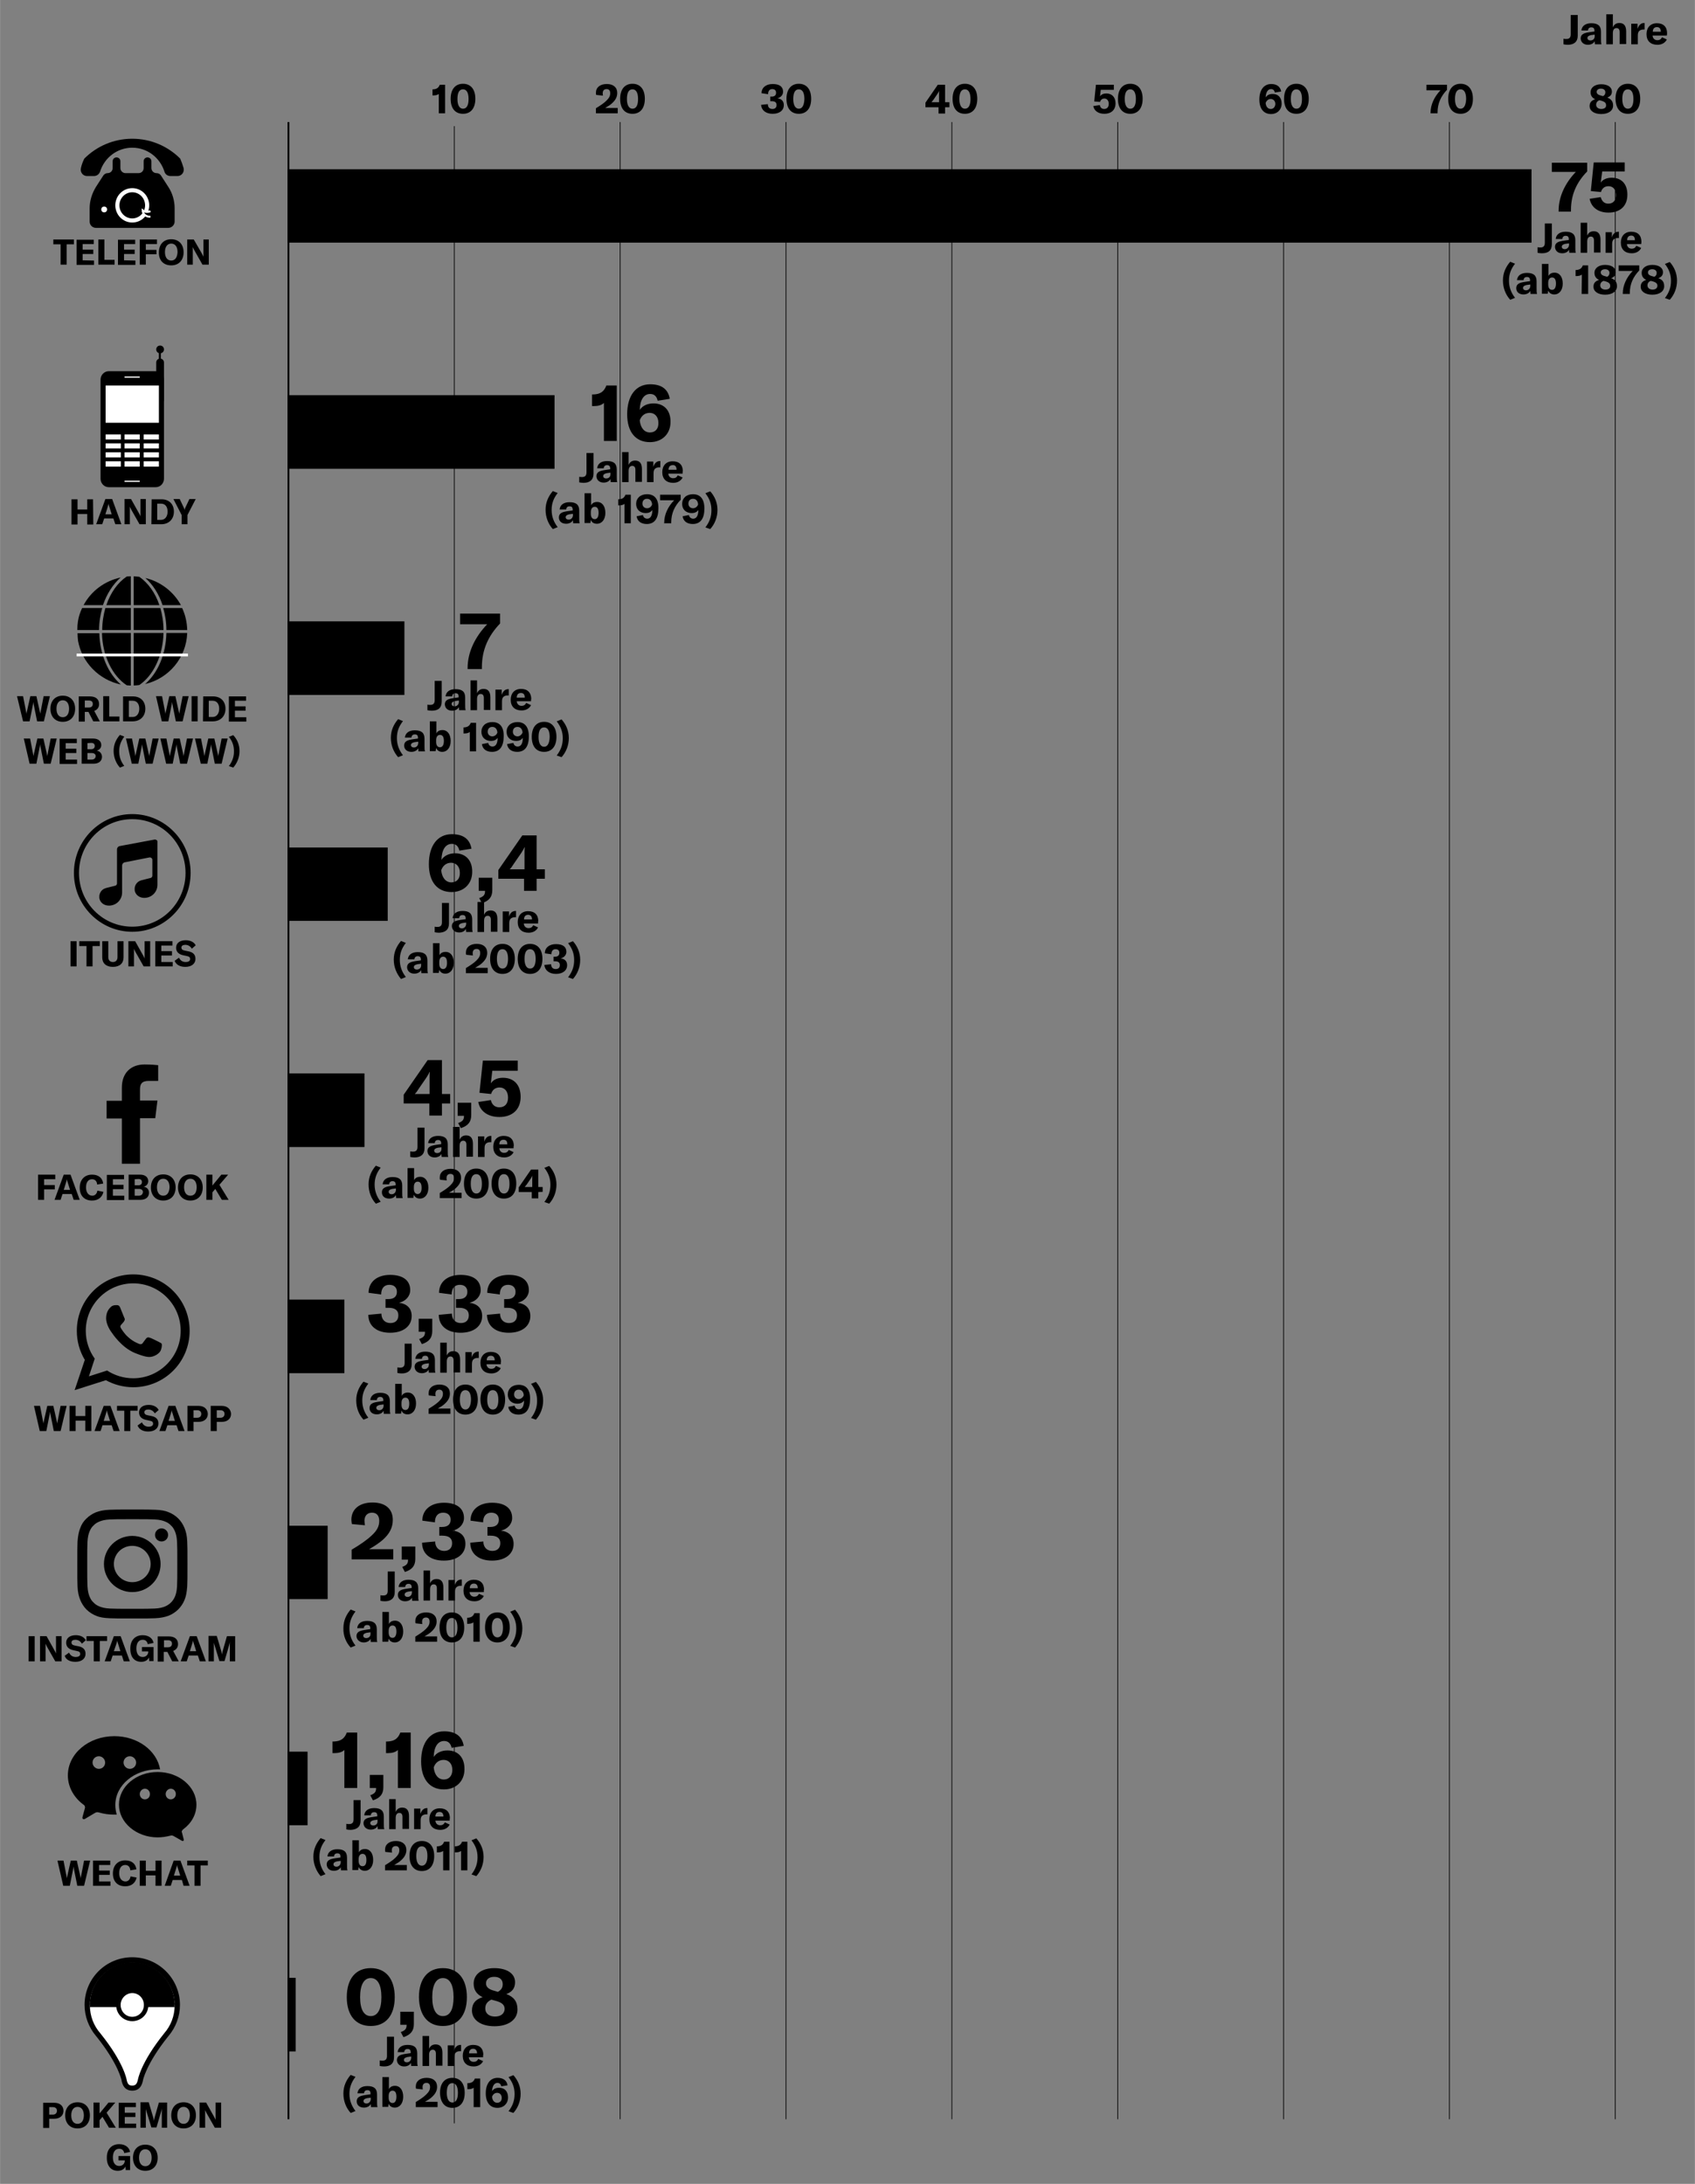 <?xml version="1.0" encoding="utf-8"?>
<svg xmlns="http://www.w3.org/2000/svg" xmlns:xlink="http://www.w3.org/1999/xlink" version="1.1" id="Ebene_1" x="0px" y="0px" viewBox="0 0 700 901.9" style="enable-background:new 0 0 700 901.9;" xml:space="preserve" width="600" height="773">
<rect x="0" y="0" width="700" height="901.9" fill="#808080" stroke="none"/>
<style type="text/css">
	.st0{fill:none;stroke:#000000;stroke-width:0.73;}
	.st1{fill:none;stroke:#000000;stroke-width:0.3;}
	.st2{fill:#FFFFFF;}
	.st3{fill:none;stroke:#FFFFFF;stroke-width:0.828;stroke-miterlimit:10;}
	.st4{fill:none;stroke:#000000;stroke-width:0.828;stroke-miterlimit:10;}
	.st5{fill:none;stroke:#FFFFFF;stroke-width:1.168;stroke-miterlimit:10;}
</style>
<g>
	<path d="M623.7,123.8l2-0.8c-1.7-2.2-2.5-4.5-2.5-7.1c0-2.7,0.8-4.8,2.5-7l-2-0.8c-1.8,2.1-3,4.6-3,7.7   C620.7,118.9,621.8,121.7,623.7,123.8L623.7,123.8z M629.2,121.6c1.3,0,2.4-0.6,2.8-1.5c0,0.5,0.1,0.9,0.1,1.3h2.7   c-0.2-0.5-0.2-1.4-0.2-2.4v-2.8c0-2.4-1.2-3.5-4-3.5c-2.4,0-3.9,1.1-4.1,3h2.7c0.1-0.8,0.5-1.3,1.4-1.3s1.3,0.4,1.3,1.4v0.3   l-2.1,0.3c-1.3,0.2-2.1,0.4-2.7,0.8c-0.6,0.4-0.9,1-0.9,1.8C626.2,120.6,627.4,121.6,629.2,121.6L629.2,121.6z M630.2,119.9   c-0.7,0-1.2-0.4-1.2-1s0.5-1,1.5-1.2l1.5-0.2v0.7C631.9,119.2,631.2,119.9,630.2,119.9L630.2,119.9z M641.9,121.6   c2.1,0,3.5-1.8,3.5-4.5s-1.3-4.5-3.4-4.5c-1.2,0-2.1,0.5-2.5,1.4v-5h-2.7v12.3h2.4l0.2-1.3C639.8,121,640.7,121.6,641.9,121.6   L641.9,121.6z M641,119.7c-1,0-1.6-0.8-1.6-2.2v-0.7c0-1.4,0.6-2.2,1.6-2.2c1.1,0,1.6,0.9,1.6,2.5C642.6,118.8,642,119.7,641,119.7   L641,119.7z M653.2,121.4h2.7v-11.8h-2.2c-0.5,1.3-1.3,1.8-2.7,1.9h-0.3v2.5h0.5c0.8,0,1.6-0.2,2.1-0.6L653.2,121.4L653.2,121.4z    M665.4,114.9c1.3-0.5,1.9-1.3,1.9-2.5c0-1.8-1.7-3-4.4-3c-2.6,0-4.4,1.3-4.4,3.3c0,1.3,0.6,2.3,1.9,2.9c-1.6,0.5-2.3,1.4-2.3,2.8   c0,2,1.9,3.3,4.8,3.3c3,0,4.9-1.4,4.9-3.5C667.8,116.5,667.1,115.5,665.4,114.9L665.4,114.9z M662.9,111.2c1.1,0,1.8,0.6,1.8,1.5   c0,0.7-0.3,1.3-1,1.6l-0.7-0.2c-1.3-0.3-1.9-0.8-1.9-1.6C661.1,111.7,661.8,111.2,662.9,111.2L662.9,111.2z M663,119.6   c-1.2,0-2.1-0.7-2.1-1.7c0-0.9,0.4-1.5,1.3-1.9l0.9,0.2c1.3,0.4,1.9,0.9,1.9,1.8C665.1,119,664.3,119.6,663,119.6L663,119.6z    M670.1,121.4h3V121c0-3.7,1.4-6.7,3.9-9.3v-2.1h-8.5v2.3h5.8c-2.6,2.7-4.1,6-4.1,9.3v0.2H670.1z M684.9,114.9   c1.3-0.5,1.9-1.3,1.9-2.5c0-1.8-1.7-3-4.4-3c-2.6,0-4.4,1.3-4.4,3.3c0,1.3,0.6,2.3,1.9,2.9c-1.6,0.5-2.3,1.4-2.3,2.8   c0,2,1.9,3.3,4.8,3.3c3,0,4.9-1.4,4.9-3.5C687.3,116.5,686.6,115.5,684.9,114.9L684.9,114.9z M682.4,111.2c1.1,0,1.8,0.6,1.8,1.5   c0,0.7-0.3,1.3-1,1.6l-0.7-0.2c-1.3-0.3-1.9-0.8-1.9-1.6C680.6,111.7,681.3,111.2,682.4,111.2L682.4,111.2z M682.5,119.6   c-1.2,0-2.1-0.7-2.1-1.7c0-0.9,0.4-1.5,1.3-1.9l0.9,0.2c1.3,0.4,1.9,0.9,1.9,1.8C684.5,119,683.7,119.6,682.5,119.6L682.5,119.6z    M689.6,123.8c1.9-2.1,3-4.9,3-7.9c0-3.1-1.2-5.7-3-7.7l-2,0.8c1.7,2.2,2.5,4.3,2.5,7s-0.8,4.9-2.5,7.1L689.6,123.8L689.6,123.8z"/>
	<path d="M640.9,100.8v-8.5H638v8c0,1.4-0.7,1.9-1.8,1.9c-0.4,0-0.8,0-1.2-0.1v2.3c0.4,0.1,1.2,0.2,1.8,0.2   C639.4,104.6,640.9,103.5,640.9,100.8L640.9,100.8z M645.2,104.6c1.3,0,2.4-0.6,2.8-1.5c0,0.5,0.1,0.9,0.1,1.3h2.7   c-0.2-0.5-0.2-1.4-0.2-2.4v-2.8c0-2.4-1.2-3.5-4-3.5c-2.4,0-3.9,1.1-4.1,3h2.7c0.1-0.8,0.5-1.3,1.4-1.3s1.3,0.4,1.3,1.4v0.3   l-2.1,0.3c-1.3,0.2-2.1,0.4-2.7,0.8c-0.6,0.4-0.9,1-0.9,1.8C642.3,103.6,643.4,104.6,645.2,104.6L645.2,104.6z M646.2,102.9   c-0.7,0-1.2-0.4-1.2-1s0.5-1,1.5-1.2l1.5-0.2v0.7C647.9,102.2,647.2,102.9,646.2,102.9L646.2,102.9z M652.8,104.4h2.7v-4.6   c0-1.3,0.5-2.1,1.5-2.1c0.8,0,1.3,0.5,1.3,1.6v5h2.7V99c0-2.3-0.9-3.5-2.8-3.5c-1.3,0-2.2,0.6-2.7,1.8V92h-2.7V104.4L652.8,104.4z    M665.7,98.1v-2.2h-2.6v8.5h2.7v-3.5c0-0.9,0.1-1.6,0.7-2.1c0.4-0.3,0.9-0.5,1.6-0.5c0.2,0,0.3,0,0.5,0v-2.6h-0.2   C667.1,95.7,666.1,96.5,665.7,98.1L665.7,98.1z M677.9,99.9c0-2.7-1.5-4.2-4.2-4.2s-4.3,1.8-4.3,4.5c0,2.8,1.7,4.4,4.5,4.4   c1.8,0,3.2-0.8,3.9-2.2l-2-0.9c-0.4,0.8-1,1.2-1.9,1.2c-1.1,0-1.9-0.7-2-1.9h5.9L677.9,99.9L677.9,99.9z M675.2,99.2H672   c0-1.2,0.6-1.9,1.7-1.9C674.7,97.3,675.2,97.9,675.2,99.2L675.2,99.2L675.2,99.2z"/>
	<path d="M643.7,87.4h5.1v-0.7c0-6.4,2.4-11.5,6.7-15.9v-3.6h-14.6V71h9.9c-4.4,4.6-7.1,10.2-7.1,16L643.7,87.4L643.7,87.4z    M664.3,87.8c4.9,0,7.8-2.8,7.8-7.4c0-4.4-2.4-7-6.5-7c-2,0-3.6,0.7-4.5,2l0.6-4.6h9.3v-3.7h-12.8L657,78.9l4.2,0.4   c0.4-1.5,1.5-2.4,3.1-2.4c2,0,3.1,1.5,3.1,3.7s-1.2,3.5-3.2,3.5c-1.7,0-2.7-1.1-3.1-2.7l-4.6,0.7C657.2,85.7,660.1,87.8,664.3,87.8   L664.3,87.8z"/>
	<path d="M228.3,218.5l2-0.8c-1.7-2.2-2.5-4.5-2.5-7.1c0-2.7,0.8-4.8,2.5-7l-2-0.8c-1.8,2.1-3,4.6-3,7.7   C225.3,213.6,226.4,216.4,228.3,218.5L228.3,218.5z M233.8,216.3c1.3,0,2.4-0.6,2.8-1.5c0,0.5,0.1,0.9,0.1,1.3h2.7   c-0.2-0.5-0.2-1.4-0.2-2.4v-2.8c0-2.4-1.2-3.5-4-3.5c-2.4,0-3.9,1.1-4.1,3h2.7c0.1-0.8,0.5-1.3,1.4-1.3s1.3,0.4,1.3,1.4v0.3   l-2.1,0.3c-1.3,0.2-2.1,0.4-2.7,0.8c-0.6,0.4-0.9,1-0.9,1.8C230.8,215.3,232,216.3,233.8,216.3L233.8,216.3z M234.8,214.6   c-0.7,0-1.2-0.4-1.2-1s0.5-1,1.5-1.2l1.5-0.2v0.7C236.5,213.9,235.8,214.6,234.8,214.6L234.8,214.6z M246.5,216.3   c2.1,0,3.5-1.8,3.5-4.5s-1.3-4.5-3.4-4.5c-1.2,0-2.1,0.5-2.5,1.4v-5h-2.7V216h2.4l0.2-1.3C244.4,215.8,245.3,216.3,246.5,216.3   L246.5,216.3z M245.6,214.4c-1,0-1.6-0.8-1.6-2.2v-0.7c0-1.4,0.6-2.2,1.6-2.2c1.1,0,1.6,0.9,1.6,2.5   C247.2,213.5,246.6,214.4,245.6,214.4L245.6,214.4z M257.8,216.1h2.7v-11.8h-2.2c-0.5,1.3-1.3,1.8-2.7,1.9h-0.3v2.5h0.5   c0.8,0,1.6-0.2,2.1-0.6v8H257.8z M267.2,204.1c-2.8,0-4.5,1.7-4.5,4s1.6,3.8,4,3.8c1.1,0,2.1-0.4,2.7-1.3c0,2.2-0.7,3.6-2.1,3.6   c-1,0-1.6-0.6-1.8-1.5l-2.6,0.5c0.3,2.1,1.9,3.2,4.2,3.2c3.3,0,4.8-2.4,4.8-6.4C272,206.1,270.3,204.1,267.2,204.1L267.2,204.1z    M267.2,209.9c-1.1,0-1.9-0.8-1.9-1.9c0-1.2,0.7-2,1.9-2c1.4,0,2,1.1,2.1,2.3C269,209.3,268.2,209.9,267.2,209.9L267.2,209.9z    M274.2,216.1h3v-0.4c0-3.7,1.4-6.7,3.9-9.3v-2.1h-8.5v2.3h5.8c-2.6,2.7-4.1,5.9-4.1,9.3L274.2,216.1L274.2,216.1z M286.2,204.1   c-2.8,0-4.5,1.7-4.5,4s1.6,3.8,4,3.8c1.1,0,2.1-0.4,2.7-1.3c0,2.2-0.7,3.6-2.1,3.6c-1,0-1.6-0.6-1.8-1.5l-2.6,0.5   c0.3,2.1,1.9,3.2,4.2,3.2c3.3,0,4.8-2.4,4.8-6.4C290.9,206.1,289.2,204.1,286.2,204.1L286.2,204.1z M286.2,209.9   c-1.1,0-1.9-0.8-1.9-1.9c0-1.2,0.7-2,1.9-2c1.4,0,2,1.1,2.1,2.3C288,209.3,287.1,209.9,286.2,209.9L286.2,209.9z M293.3,218.5   c1.9-2.1,3-4.9,3-7.9c0-3.1-1.2-5.7-3-7.7l-2,0.8c1.7,2.2,2.5,4.3,2.5,7s-0.8,4.9-2.5,7.1L293.3,218.5L293.3,218.5z"/>
	<path d="M245.1,195.6v-8.5h-2.9v8c0,1.4-0.7,1.9-1.8,1.9c-0.4,0-0.8,0-1.2-0.1v2.3c0.4,0.1,1.2,0.2,1.8,0.2   C243.5,199.4,245.1,198.2,245.1,195.6L245.1,195.6z M249.3,199.3c1.3,0,2.4-0.6,2.8-1.5c0,0.5,0.1,0.9,0.1,1.3h2.7   c-0.2-0.5-0.2-1.4-0.2-2.4v-2.8c0-2.4-1.2-3.5-4-3.5c-2.4,0-3.9,1.1-4.1,3h2.7c0.1-0.8,0.5-1.3,1.4-1.3c0.8,0,1.3,0.4,1.3,1.4v0.3   l-2.1,0.3c-1.3,0.2-2.1,0.4-2.7,0.8c-0.6,0.4-0.9,1-0.9,1.8C246.4,198.3,247.6,199.3,249.3,199.3L249.3,199.3z M250.3,197.6   c-0.7,0-1.2-0.4-1.2-1s0.5-1,1.5-1.2l1.5-0.2v0.7C252.1,196.9,251.4,197.6,250.3,197.6L250.3,197.6z M256.9,199.1h2.7v-4.6   c0-1.3,0.5-2.1,1.5-2.1c0.8,0,1.3,0.5,1.3,1.6v5h2.7v-5.3c0-2.3-0.9-3.5-2.8-3.5c-1.3,0-2.2,0.6-2.7,1.8v-5.3h-2.7V199.1   L256.9,199.1z M269.8,192.8v-2.2h-2.6v8.5h2.7v-3.5c0-0.9,0.1-1.6,0.7-2.1c0.4-0.3,0.9-0.5,1.6-0.5c0.2,0,0.3,0,0.5,0v-2.6h-0.2   C271.2,190.4,270.3,191.3,269.8,192.8L269.8,192.8z M282,194.7c0-2.7-1.5-4.2-4.2-4.2s-4.3,1.8-4.3,4.5c0,2.8,1.7,4.4,4.5,4.4   c1.8,0,3.2-0.8,3.9-2.2l-2-0.9c-0.4,0.8-1,1.2-1.9,1.2c-1.1,0-1.9-0.7-2-1.9h5.9v-0.9H282z M279.4,194h-3.3c0-1.2,0.6-1.9,1.7-1.9   C278.8,192,279.4,192.7,279.4,194L279.4,194L279.4,194z"/>
	<path d="M249.4,182.1h5.3v-22.9h-4.3c-0.9,2.5-2.5,3.6-5.3,3.7h-0.6v4.8h0.9c1.6,0,3.1-0.4,4-1.3L249.4,182.1L249.4,182.1z    M269.9,166.6c-2.6,0-4.6,1-5.7,2.7c0.1-4.2,1.7-6.6,4.3-6.6c1.7,0,2.7,1,3.1,2.8l5-0.8c-0.7-4-3.4-6-8.1-6   c-5.9,0-9.5,4.7-9.5,12.4c0,7.3,3.5,11.5,9.4,11.5c5,0,8.5-3.4,8.5-8.3C277,169.6,274.3,166.6,269.9,166.6L269.9,166.6z    M268.4,178.6c-2.3,0-3.9-1.9-4.2-5c0.7-2,2.2-3.1,4.1-3.1c2.1,0,3.6,1.6,3.6,4.1C272,177.1,270.6,178.6,268.4,178.6L268.4,178.6z"/>
	<path d="M164.4,312.7l2-0.8c-1.7-2.2-2.5-4.5-2.5-7.1c0-2.7,0.8-4.8,2.5-7l-2-0.8c-1.8,2.1-3,4.6-3,7.7   C161.4,307.8,162.5,310.5,164.4,312.7L164.4,312.7z M169.9,310.5c1.3,0,2.4-0.6,2.8-1.5c0,0.5,0.1,0.9,0.1,1.3h2.7   c-0.2-0.5-0.2-1.4-0.2-2.4v-2.8c0-2.4-1.2-3.5-4-3.5c-2.4,0-3.9,1.1-4.1,3h2.7c0.1-0.8,0.5-1.3,1.4-1.3s1.3,0.4,1.3,1.4v0.3   l-2.1,0.3c-1.3,0.2-2.1,0.4-2.7,0.8c-0.6,0.4-0.9,1-0.9,1.8C166.9,309.5,168.1,310.5,169.9,310.5L169.9,310.5z M170.9,308.7   c-0.7,0-1.2-0.4-1.2-1s0.5-1,1.5-1.2l1.5-0.2v0.7C172.6,308,171.9,308.7,170.9,308.7L170.9,308.7z M182.6,310.5   c2.1,0,3.5-1.8,3.5-4.5s-1.3-4.5-3.4-4.5c-1.2,0-2.1,0.5-2.5,1.4v-5h-2.7v12.3h2.4l0.2-1.3C180.5,309.9,181.4,310.5,182.6,310.5   L182.6,310.5z M181.7,308.6c-1,0-1.6-0.8-1.6-2.2v-0.7c0-1.4,0.6-2.2,1.6-2.2c1.1,0,1.6,0.9,1.6,2.5   C183.3,307.7,182.7,308.6,181.7,308.6L181.7,308.6z M193.9,310.3h2.7v-11.8h-2.2c-0.5,1.3-1.3,1.8-2.7,1.9h-0.3v2.5h0.5   c0.8,0,1.6-0.2,2.1-0.6v8H193.9z M203.3,298.2c-2.8,0-4.5,1.7-4.5,4s1.6,3.8,4,3.8c1.1,0,2.1-0.4,2.7-1.3c0,2.2-0.7,3.6-2.1,3.6   c-1,0-1.6-0.6-1.8-1.5l-2.6,0.5c0.3,2.1,1.9,3.2,4.2,3.2c3.3,0,4.8-2.4,4.8-6.4C208.1,300.2,206.4,298.2,203.3,298.2L203.3,298.2z    M203.3,304.1c-1.1,0-1.9-0.8-1.9-1.9c0-1.2,0.7-2,1.9-2c1.4,0,2,1.1,2.1,2.3C205.1,303.5,204.2,304.1,203.3,304.1L203.3,304.1z    M213.7,298.2c-2.8,0-4.5,1.7-4.5,4s1.6,3.8,4,3.8c1.1,0,2.1-0.4,2.7-1.3c0,2.2-0.7,3.6-2.1,3.6c-1,0-1.6-0.6-1.8-1.5l-2.6,0.5   c0.3,2.1,1.9,3.2,4.2,3.2c3.3,0,4.8-2.4,4.8-6.4C218.4,300.2,216.7,298.2,213.7,298.2L213.7,298.2z M213.7,304.1   c-1.1,0-1.9-0.8-1.9-1.9c0-1.2,0.7-2,1.9-2c1.4,0,2,1.1,2.1,2.3C215.4,303.5,214.6,304.1,213.7,304.1L213.7,304.1z M224.7,310.5   c3.2,0,5.1-2.3,5.1-6.2c0-3.9-1.9-6.2-5.1-6.2c-3.2,0-5.1,2.3-5.1,6.2C219.6,308.3,221.5,310.5,224.7,310.5L224.7,310.5z    M224.7,308.4c-1.4,0-2.3-1.4-2.3-4c0-2.7,0.8-4,2.3-4s2.3,1.4,2.3,4C226.9,307,226.1,308.4,224.7,308.4L224.7,308.4z M231.9,312.7   c1.9-2.1,3-4.9,3-7.9c0-3.1-1.2-5.7-3-7.7l-2,0.8c1.7,2.2,2.5,4.3,2.5,7s-0.8,4.9-2.5,7.1L231.9,312.7L231.9,312.7z"/>
	<path d="M182.4,289.7v-8.5h-2.9v8c0,1.4-0.7,1.9-1.8,1.9c-0.4,0-0.8,0-1.2-0.1v2.3c0.4,0.1,1.2,0.2,1.8,0.2   C180.9,293.5,182.4,292.4,182.4,289.7L182.4,289.7z M186.7,293.5c1.3,0,2.4-0.6,2.8-1.5c0,0.5,0.1,0.9,0.1,1.3h2.7   c-0.2-0.5-0.2-1.4-0.2-2.4v-2.8c0-2.4-1.2-3.5-4-3.5c-2.4,0-3.9,1.1-4.1,3h2.7c0.1-0.8,0.5-1.3,1.4-1.3s1.3,0.4,1.3,1.4v0.3   l-2.1,0.3c-1.3,0.2-2.1,0.4-2.7,0.8c-0.6,0.4-0.9,1-0.9,1.8C183.8,292.5,184.9,293.5,186.7,293.5L186.7,293.5z M187.7,291.7   c-0.7,0-1.2-0.4-1.2-1s0.5-1,1.5-1.2l1.5-0.2v0.7C189.4,291,188.7,291.7,187.7,291.7L187.7,291.7z M194.3,293.3h2.7v-4.6   c0-1.3,0.5-2.1,1.5-2.1c0.8,0,1.3,0.5,1.3,1.6v5h2.7V288c0-2.3-0.9-3.5-2.8-3.5c-1.3,0-2.2,0.6-2.7,1.8V281h-2.7V293.3L194.3,293.3   z M207.2,287v-2.2h-2.6v8.5h2.7v-3.5c0-0.9,0.1-1.6,0.7-2.1c0.4-0.3,0.9-0.5,1.6-0.5c0.2,0,0.3,0,0.5,0v-2.6H210   C208.6,284.6,207.7,285.4,207.2,287L207.2,287z M219.4,288.8c0-2.7-1.5-4.3-4.2-4.3s-4.3,1.8-4.3,4.5c0,2.8,1.7,4.4,4.5,4.4   c1.8,0,3.2-0.8,3.9-2.2l-2-0.9c-0.4,0.8-1,1.2-1.9,1.2c-1.1,0-1.9-0.7-2-1.9h5.9v-0.8H219.4z M216.7,288.1h-3.3   c0-1.2,0.6-1.9,1.7-1.9C216.2,286.2,216.7,286.8,216.7,288.1L216.7,288.1L216.7,288.1z"/>
	<path d="M193.2,276.3h5.8v-0.8c0-7.2,2.7-13,7.5-18v-4.1H190v4.4h11.2c-5,5.2-8.1,11.5-8.1,18.1v0.4H193.2z"/>
	<path d="M165.6,404.3l2-0.8c-1.7-2.2-2.5-4.5-2.5-7.1c0-2.7,0.8-4.8,2.5-7l-2-0.8c-1.8,2.1-3,4.6-3,7.7   C162.6,399.4,163.8,402.2,165.6,404.3L165.6,404.3z M171.1,402.1c1.3,0,2.4-0.6,2.8-1.5c0,0.5,0.1,0.9,0.1,1.3h2.7   c-0.2-0.5-0.2-1.4-0.2-2.4v-2.8c0-2.4-1.2-3.5-4-3.5c-2.4,0-3.9,1.1-4.1,3h2.7c0.1-0.8,0.5-1.3,1.4-1.3s1.3,0.4,1.3,1.4v0.3   l-2.1,0.3c-1.3,0.2-2.1,0.4-2.7,0.8c-0.6,0.4-0.9,1-0.9,1.8C168.2,401.1,169.4,402.1,171.1,402.1L171.1,402.1z M172.1,400.4   c-0.7,0-1.2-0.4-1.2-1s0.5-1,1.5-1.2l1.5-0.2v0.7C173.9,399.7,173.2,400.4,172.1,400.4L172.1,400.4z M183.9,402.1   c2.1,0,3.5-1.8,3.5-4.5s-1.3-4.5-3.4-4.5c-1.2,0-2.1,0.5-2.5,1.4v-5h-2.7v12.3h2.4l0.2-1.3C181.8,401.5,182.7,402.1,183.9,402.1   L183.9,402.1z M183,400.2c-1,0-1.6-0.8-1.6-2.2v-0.7c0-1.4,0.6-2.2,1.6-2.2c1.1,0,1.6,0.9,1.6,2.6C184.6,399.3,184,400.2,183,400.2   L183,400.2z M192.5,401.9h8.9v-2.2h-5.2c1.2-0.7,2.2-1.3,2.9-2c1.4-1.3,2.1-2.6,2.1-4.2c0-2.3-1.6-3.7-4.3-3.7   c-2.8,0-4.5,1.4-4.5,3.6c0,0.3,0,0.6,0.1,0.9l2.8,0.3c-0.1-0.4-0.1-0.7-0.1-1c0-1.1,0.6-1.7,1.6-1.7s1.5,0.6,1.5,1.7   c0,1.2-0.5,2-1.6,3.1c-1,1-2.5,2-4.3,3.1v2.1H192.5z M207.5,402.2c3.2,0,5.1-2.3,5.1-6.2c0-3.9-1.9-6.2-5.1-6.2   c-3.2,0-5.1,2.3-5.1,6.2C202.4,399.9,204.3,402.2,207.5,402.2L207.5,402.2z M207.5,400c-1.4,0-2.3-1.4-2.3-4c0-2.7,0.8-4,2.3-4   s2.3,1.4,2.3,4S209,400,207.5,400L207.5,400z M218.9,402.2c3.2,0,5.1-2.3,5.1-6.2c0-3.9-1.9-6.2-5.1-6.2c-3.2,0-5.1,2.3-5.1,6.2   C213.8,399.9,215.7,402.2,218.9,402.2L218.9,402.2z M218.9,400c-1.4,0-2.3-1.4-2.3-4c0-2.7,0.8-4,2.3-4s2.3,1.4,2.3,4   S220.4,400,218.9,400L218.9,400z M229.6,402.2c2.8,0,4.6-1.4,4.6-3.6c0-1.6-0.9-2.6-2.7-2.8c1.4-0.3,2.4-1.4,2.4-2.7   c0-2.1-1.5-3.2-4.3-3.2s-4.6,1.5-4.6,3.8l2.7,0.4c0-1.3,0.6-2.1,1.7-2.1c1,0,1.6,0.5,1.6,1.5s-0.6,1.6-1.8,1.6h-0.6v1.9h0.6   c1.4,0,2,0.5,2,1.6c0,1-0.6,1.6-1.7,1.6c-1.2,0-1.9-0.7-1.9-2l-2.8,0.3C225,400.7,226.8,402.2,229.6,402.2L229.6,402.2z    M236.6,404.3c1.9-2.1,3-4.9,3-7.9c0-3.1-1.2-5.7-3-7.7l-2,0.8c1.7,2.2,2.5,4.3,2.5,7s-0.8,4.9-2.5,7.1L236.6,404.3L236.6,404.3z"/>
	<path d="M185.4,381.4v-8.5h-2.9v8c0,1.4-0.7,1.9-1.8,1.9c-0.4,0-0.8,0-1.2-0.1v2.3c0.4,0.1,1.2,0.2,1.8,0.2   C183.8,385.1,185.4,384,185.4,381.4L185.4,381.4z M189.6,385.1c1.3,0,2.4-0.6,2.8-1.5c0,0.5,0.1,0.9,0.1,1.3h2.7   c-0.2-0.5-0.2-1.4-0.2-2.4v-2.8c0-2.4-1.2-3.5-4-3.5c-2.4,0-3.9,1.1-4.1,3h2.7c0.1-0.8,0.5-1.3,1.4-1.3s1.3,0.4,1.3,1.4v0.3   l-2.1,0.3c-1.3,0.2-2.1,0.4-2.7,0.8c-0.6,0.4-0.9,1-0.9,1.8C186.7,384.1,187.9,385.1,189.6,385.1L189.6,385.1z M190.7,383.4   c-0.7,0-1.2-0.4-1.2-1s0.5-1,1.5-1.2l1.5-0.2v0.7C192.4,382.7,191.7,383.4,190.7,383.4L190.7,383.4z M197.2,384.9h2.7v-4.6   c0-1.3,0.5-2.1,1.5-2.1c0.8,0,1.3,0.5,1.3,1.6v5h2.7v-5.3c0-2.3-0.9-3.5-2.8-3.5c-1.3,0-2.2,0.6-2.7,1.8v-5.3h-2.7V384.9   L197.2,384.9z M210.2,378.6v-2.2h-2.6v8.5h2.7v-3.5c0-0.9,0.1-1.6,0.7-2.1c0.4-0.3,0.9-0.5,1.6-0.5c0.2,0,0.3,0,0.5,0v-2.6H213   C211.5,376.2,210.6,377.1,210.2,378.6L210.2,378.6z M222.3,380.5c0-2.7-1.5-4.2-4.2-4.2s-4.3,1.8-4.3,4.5c0,2.8,1.7,4.4,4.5,4.4   c1.8,0,3.2-0.8,3.9-2.2l-2-0.9c-0.4,0.8-1,1.2-1.9,1.2c-1.1,0-1.9-0.7-2-1.9h5.9v-0.9H222.3z M219.7,379.7h-3.3   c0-1.2,0.6-1.9,1.7-1.9C219.1,377.8,219.7,378.5,219.7,379.7L219.7,379.7L219.7,379.7z"/>
	<path d="M188,352.4c-2.6,0-4.6,1-5.7,2.7c0.1-4.2,1.7-6.6,4.3-6.6c1.7,0,2.7,1,3.1,2.8l5-0.8c-0.7-4-3.4-6-8.1-6   c-5.9,0-9.5,4.7-9.5,12.4c0,7.3,3.5,11.5,9.4,11.5c5,0,8.5-3.4,8.5-8.3C195.1,355.4,192.3,352.4,188,352.4L188,352.4z M186.4,364.4   c-2.3,0-3.9-1.9-4.2-5c0.7-2,2.2-3.1,4.1-3.1c2.1,0,3.6,1.6,3.6,4.1C190,362.9,188.6,364.4,186.4,364.4L186.4,364.4z M199,373   c3.1-1,4.3-2.7,4.3-5.4v-5.1h-5.6v5.4h2.6v0.1c0,1.5-0.5,2.2-2.4,2.9L199,373L199,373z M225,362.9V359h-3.4v-14h-5.9l-9.9,14.3v3.6   h10.6v5h5.2v-5H225L225,362.9z M216.6,352.4v6.6h-6.1c0.5-0.5,0.9-1,1.5-2l3.3-4.8c0.6-1,1-1.6,1.3-2.3h0.1   C216.6,350.6,216.6,351.2,216.6,352.4L216.6,352.4z"/>
	<path d="M155.2,497.1l2-0.8c-1.7-2.2-2.5-4.5-2.5-7.1s0.8-4.8,2.5-7l-2-0.8c-1.8,2.1-3,4.6-3,7.7   C152.2,492.3,153.3,495,155.2,497.1L155.2,497.1z M160.7,495c1.3,0,2.4-0.6,2.8-1.5c0,0.5,0.1,0.9,0.1,1.3h2.7   c-0.2-0.5-0.2-1.4-0.2-2.4v-2.8c0-2.4-1.2-3.5-4-3.5c-2.4,0-3.9,1.1-4.1,3h2.7c0.1-0.8,0.5-1.3,1.4-1.3c0.8,0,1.3,0.4,1.3,1.4v0.3   l-2.1,0.3c-1.3,0.2-2.1,0.4-2.7,0.8c-0.6,0.4-0.9,1-0.9,1.8C157.7,494,158.9,495,160.7,495L160.7,495z M161.7,493.2   c-0.7,0-1.2-0.4-1.2-1s0.5-1,1.5-1.2l1.5-0.2v0.7C163.4,492.5,162.7,493.2,161.7,493.2L161.7,493.2z M173.4,495   c2.1,0,3.5-1.8,3.5-4.5s-1.3-4.5-3.4-4.5c-1.2,0-2.1,0.5-2.5,1.4v-5h-2.7v12.3h2.4l0.2-1.3C171.3,494.4,172.2,495,173.4,495   L173.4,495z M172.5,493.1c-1,0-1.6-0.8-1.6-2.2v-0.7c0-1.4,0.6-2.2,1.6-2.2c1.1,0,1.6,0.9,1.6,2.6   C174.1,492.2,173.5,493.1,172.5,493.1L172.5,493.1z M181.7,494.8h8.9v-2.2h-5.2c1.2-0.7,2.2-1.3,2.9-2c1.4-1.3,2.1-2.6,2.1-4.2   c0-2.3-1.6-3.7-4.3-3.7c-2.8,0-4.5,1.4-4.5,3.6c0,0.3,0,0.6,0.1,0.9l2.8,0.3c-0.1-0.4-0.1-0.7-0.1-1c0-1.1,0.6-1.7,1.6-1.7   s1.5,0.6,1.5,1.7c0,1.2-0.5,2-1.6,3.1c-1,1-2.5,2-4.3,3.1v2.1H181.7z M196.7,495c3.2,0,5.1-2.3,5.1-6.2c0-3.9-1.9-6.2-5.1-6.2   c-3.2,0-5.1,2.3-5.1,6.2C191.6,492.7,193.5,495,196.7,495L196.7,495z M196.7,492.9c-1.4,0-2.3-1.4-2.3-4c0-2.7,0.8-4,2.3-4   s2.3,1.4,2.3,4S198.2,492.9,196.7,492.9L196.7,492.9z M208.1,495c3.2,0,5.1-2.3,5.1-6.2c0-3.9-1.9-6.2-5.1-6.2   c-3.2,0-5.1,2.3-5.1,6.2S204.9,495,208.1,495L208.1,495z M208.1,492.9c-1.4,0-2.3-1.4-2.3-4c0-2.7,0.8-4,2.3-4s2.3,1.4,2.3,4   C210.4,491.5,209.6,492.9,208.1,492.9L208.1,492.9z M224.1,492.2v-2h-1.8V483h-3l-5.1,7.4v1.9h5.4v2.6h2.7v-2.6L224.1,492.2   L224.1,492.2z M219.8,486.8v3.4h-3.1c0.2-0.3,0.4-0.5,0.8-1l1.7-2.5c0.3-0.5,0.5-0.8,0.7-1.2l0,0   C219.8,485.9,219.8,486.1,219.8,486.8L219.8,486.8z M226.8,497.1c1.9-2.1,3-4.9,3-7.9c0-3.1-1.2-5.7-3-7.7l-2,0.8   c1.7,2.2,2.5,4.3,2.5,7s-0.8,4.9-2.5,7.1L226.8,497.1L226.8,497.1z"/>
	<path d="M175.3,474.2v-8.5h-2.9v8c0,1.4-0.7,1.9-1.8,1.9c-0.4,0-0.8,0-1.2-0.1v2.3c0.4,0.1,1.2,0.2,1.8,0.2   C173.7,478,175.3,476.8,175.3,474.2L175.3,474.2z M179.5,478c1.3,0,2.4-0.6,2.8-1.5c0,0.5,0,0.9,0.1,1.3h2.7   c-0.2-0.5-0.2-1.4-0.2-2.4v-2.8c0-2.4-1.2-3.5-4-3.5c-2.4,0-3.9,1.1-4.1,3h2.7c0.1-0.8,0.5-1.3,1.4-1.3c0.8,0,1.3,0.4,1.3,1.4v0.3   l-2.1,0.3c-1.3,0.2-2.1,0.4-2.7,0.8c-0.6,0.4-0.9,1-0.9,1.8C176.6,477,177.7,478,179.5,478L179.5,478z M180.5,476.2   c-0.7,0-1.2-0.4-1.2-1s0.5-1,1.5-1.2l1.5-0.2v0.7C182.3,475.5,181.6,476.2,180.5,476.2L180.5,476.2z M187.1,477.8h2.7v-4.6   c0-1.3,0.5-2.1,1.5-2.1c0.8,0,1.3,0.5,1.3,1.6v5h2.7v-5.3c0-2.3-0.9-3.5-2.8-3.5c-1.3,0-2.2,0.6-2.7,1.8v-5.3h-2.7V477.8   L187.1,477.8z M200,471.5v-2.2h-2.6v8.5h2.7v-3.5c0-0.9,0.1-1.6,0.7-2.1c0.4-0.3,0.9-0.5,1.6-0.5c0.2,0,0.3,0,0.5,0v-2.6h-0.2   C201.4,469.1,200.5,469.9,200,471.5L200,471.5z M212.2,473.3c0-2.7-1.5-4.2-4.2-4.2s-4.3,1.8-4.3,4.5c0,2.8,1.7,4.4,4.5,4.4   c1.8,0,3.2-0.8,3.9-2.2l-2-0.9c-0.4,0.8-1,1.2-1.9,1.2c-1.1,0-1.9-0.7-2-1.9h5.9v-0.9H212.2z M209.5,472.6h-3.3   c0-1.2,0.6-1.9,1.7-1.9C209,470.7,209.5,471.3,209.5,472.6L209.5,472.6L209.5,472.6z"/>
	<path d="M185.9,455.7v-3.9h-3.4v-14h-5.9l-9.9,14.3v3.6h10.6v5h5.2v-5H185.9L185.9,455.7z M177.4,445.2v6.6h-6.1   c0.5-0.5,0.9-1,1.5-2l3.3-4.8c0.6-1,1-1.6,1.3-2.3h0.1C177.4,443.5,177.4,444,177.4,445.2L177.4,445.2z M190.3,465.9   c3.1-1,4.3-2.7,4.3-5.4v-5.1H189v5.4h2.6v0.1c0,1.5-0.5,2.2-2.4,2.9L190.3,465.9L190.3,465.9z M206.2,461.3c5.5,0,8.8-3.2,8.8-8.3   c0-4.9-2.7-7.9-7.3-7.9c-2.3,0-4,0.8-5,2.3l0.6-5.2h10.5V438h-14.4l-1.4,13.3l4.8,0.5c0.5-1.7,1.7-2.7,3.5-2.7   c2.2,0,3.5,1.7,3.5,4.2s-1.3,4-3.6,4c-1.9,0-3.1-1.2-3.5-3l-5.2,0.8C198.2,458.9,201.5,461.3,206.2,461.3L206.2,461.3z"/>
	<path d="M150.1,586.3l2-0.8c-1.7-2.2-2.5-4.5-2.5-7.1c0-2.7,0.8-4.8,2.5-7l-2-0.8c-1.8,2.1-3,4.6-3,7.7   C147.1,581.5,148.2,584.2,150.1,586.3L150.1,586.3z M155.6,584.1c1.3,0,2.4-0.6,2.8-1.5c0,0.5,0.1,0.9,0.1,1.3h2.7   c-0.2-0.5-0.2-1.4-0.2-2.4v-2.8c0-2.4-1.2-3.5-4-3.5c-2.4,0-3.9,1.1-4.1,3h2.7c0.1-0.8,0.5-1.3,1.4-1.3c0.8,0,1.3,0.4,1.3,1.4v0.3   l-2.1,0.3c-1.3,0.2-2.1,0.4-2.7,0.8c-0.6,0.4-0.9,1-0.9,1.8C152.6,583.1,153.8,584.1,155.6,584.1L155.6,584.1z M156.6,582.4   c-0.7,0-1.2-0.4-1.2-1s0.5-1,1.5-1.2l1.5-0.2v0.7C158.3,581.7,157.6,582.4,156.6,582.4L156.6,582.4z M168.3,584.1   c2.1,0,3.5-1.8,3.5-4.5s-1.3-4.5-3.4-4.5c-1.2,0-2.1,0.5-2.5,1.4v-5h-2.7v12.3h2.4l0.2-1.3C166.2,583.6,167.1,584.1,168.3,584.1   L168.3,584.1z M167.4,582.3c-1,0-1.6-0.8-1.6-2.2v-0.7c0-1.4,0.6-2.2,1.6-2.2c1.1,0,1.6,0.9,1.6,2.5   C169,581.3,168.5,582.3,167.4,582.3L167.4,582.3z M177.1,583.9h8.9v-2.2h-5.2c1.2-0.7,2.2-1.3,2.9-2c1.4-1.3,2.1-2.6,2.1-4.2   c0-2.3-1.6-3.7-4.3-3.7c-2.8,0-4.5,1.4-4.5,3.6c0,0.3,0,0.6,0.1,0.9l2.8,0.3c-0.1-0.4-0.1-0.7-0.1-1c0-1.1,0.6-1.7,1.6-1.7   s1.5,0.6,1.5,1.7c0,1.2-0.5,2-1.6,3.1c-1,1-2.5,2-4.3,3.1v2.1H177.1z M192.2,584.2c3.2,0,5.1-2.3,5.1-6.2s-1.9-6.2-5.1-6.2   c-3.2,0-5.1,2.3-5.1,6.2C187.1,581.9,189,584.2,192.2,584.2L192.2,584.2z M192.2,582.1c-1.4,0-2.3-1.4-2.3-4c0-2.7,0.8-4,2.3-4   s2.3,1.4,2.3,4C194.4,580.7,193.6,582.1,192.2,582.1L192.2,582.1z M203.5,584.2c3.2,0,5.1-2.3,5.1-6.2s-1.9-6.2-5.1-6.2   c-3.2,0-5.1,2.3-5.1,6.2C198.5,581.9,200.3,584.2,203.5,584.2L203.5,584.2z M203.5,582.1c-1.4,0-2.3-1.4-2.3-4c0-2.7,0.8-4,2.3-4   s2.3,1.4,2.3,4C205.8,580.7,205,582.1,203.5,582.1L203.5,582.1z M214.2,571.9c-2.8,0-4.5,1.7-4.5,4s1.6,3.8,4,3.8   c1.1,0,2.1-0.4,2.7-1.3c0,2.2-0.7,3.6-2.1,3.6c-1,0-1.6-0.6-1.8-1.5l-2.6,0.5c0.3,2.1,1.9,3.2,4.2,3.2c3.3,0,4.8-2.4,4.8-6.4   C219,573.9,217.3,571.9,214.2,571.9L214.2,571.9z M214.2,577.8c-1.1,0-1.9-0.8-1.9-1.9c0-1.2,0.7-2,1.9-2c1.4,0,2,1.1,2.1,2.3   C216,577.1,215.1,577.8,214.2,577.8L214.2,577.8z M221.3,586.3c1.9-2.1,3-4.9,3-7.9c0-3.1-1.2-5.7-3-7.7l-2,0.8   c1.7,2.2,2.5,4.3,2.5,7s-0.8,4.9-2.5,7.1L221.3,586.3L221.3,586.3z"/>
	<path d="M170,563.4v-8.5h-2.9v8c0,1.4-0.7,1.9-1.8,1.9c-0.4,0-0.8,0-1.2-0.1v2.3c0.4,0.1,1.2,0.2,1.8,0.2   C168.4,567.2,170,566,170,563.4L170,563.4z M174.2,567.1c1.3,0,2.4-0.6,2.8-1.5c0,0.5,0.1,0.9,0.1,1.3h2.7   c-0.2-0.5-0.2-1.4-0.2-2.4v-2.8c0-2.4-1.2-3.5-4-3.5c-2.4,0-3.9,1.1-4.1,3h2.7c0.1-0.8,0.5-1.3,1.4-1.3c0.8,0,1.3,0.4,1.3,1.4v0.3   l-2.1,0.3c-1.3,0.2-2.1,0.4-2.7,0.8c-0.6,0.4-0.9,1-0.9,1.8C171.3,566.1,172.5,567.1,174.2,567.1L174.2,567.1z M175.3,565.4   c-0.7,0-1.2-0.4-1.2-1s0.5-1,1.5-1.2l1.5-0.2v0.7C177,564.7,176.3,565.4,175.3,565.4L175.3,565.4z M181.8,566.9h2.7v-4.6   c0-1.3,0.5-2.1,1.5-2.1c0.8,0,1.3,0.5,1.3,1.6v5h2.7v-5.3c0-2.3-0.9-3.5-2.8-3.5c-1.3,0-2.2,0.6-2.7,1.8v-5.3h-2.7V566.9   L181.8,566.9z M194.8,560.6v-2.2h-2.6v8.5h2.7v-3.5c0-0.9,0.1-1.6,0.7-2.1c0.4-0.3,0.9-0.5,1.6-0.5c0.2,0,0.3,0,0.5,0v-2.6h-0.2   C196.1,558.2,195.2,559.1,194.8,560.6L194.8,560.6z M206.9,562.5c0-2.7-1.5-4.2-4.2-4.2s-4.3,1.8-4.3,4.5c0,2.8,1.7,4.4,4.5,4.4   c1.8,0,3.2-0.8,3.9-2.2l-2-0.9c-0.4,0.8-1,1.2-1.9,1.2c-1.1,0-1.9-0.7-2-1.9h5.9v-0.9H206.9z M204.3,561.8H201   c0-1.2,0.6-1.9,1.7-1.9C203.7,559.9,204.3,560.5,204.3,561.8L204.3,561.8L204.3,561.8z"/>
	<path d="M161.1,550.4c5.4,0,8.9-2.7,8.9-6.9c0-3.1-1.8-5-5.2-5.5c2.7-0.6,4.6-2.7,4.6-5.2c0-4-3-6.3-8.3-6.3   c-5.4,0-8.9,2.9-8.9,7.4l5.2,0.7c0-2.5,1.2-4,3.4-4c1.9,0,3.1,1.1,3.1,2.9c0,1.9-1.2,3-3.5,3h-1.2v3.6h1.3c2.7,0,4,1.1,4,3.1   s-1.2,3.2-3.3,3.2c-2.2,0-3.7-1.5-3.7-3.9l-5.4,0.5C152.1,547.6,155.6,550.4,161.1,550.4L161.1,550.4z M174.2,555.1   c3.1-1,4.3-2.7,4.3-5.4v-5.1h-5.6v5.4h2.6v0.1c0,1.5-0.5,2.2-2.4,2.9L174.2,555.1L174.2,555.1z M190.2,550.4c5.4,0,8.9-2.7,8.9-6.9   c0-3.1-1.8-5-5.2-5.5c2.7-0.6,4.6-2.7,4.6-5.2c0-4-3-6.3-8.3-6.3c-5.4,0-8.9,2.9-8.9,7.4l5.2,0.7c0-2.5,1.2-4,3.4-4   c1.9,0,3.1,1.1,3.1,2.9c0,1.9-1.2,3-3.5,3h-1.2v3.6h1.3c2.7,0,4,1.1,4,3.1s-1.2,3.2-3.3,3.2c-2.2,0-3.7-1.5-3.7-3.9l-5.4,0.5   C181.2,547.6,184.7,550.4,190.2,550.4L190.2,550.4z M210.1,550.4c5.4,0,8.9-2.7,8.9-6.9c0-3.1-1.8-5-5.2-5.5   c2.7-0.6,4.6-2.7,4.6-5.2c0-4-3-6.3-8.3-6.3c-5.4,0-8.9,2.9-8.9,7.4l5.2,0.7c0-2.5,1.2-4,3.4-4c1.9,0,3.1,1.1,3.1,2.9   c0,1.9-1.2,3-3.5,3h-1.2v3.6h1.3c2.7,0,4,1.1,4,3.1s-1.2,3.2-3.3,3.2c-2.2,0-3.7-1.5-3.7-3.9l-5.4,0.5   C201.2,547.6,204.6,550.4,210.1,550.4L210.1,550.4z"/>
	<path d="M144.8,680.4l2-0.8c-1.7-2.2-2.5-4.5-2.5-7.1s0.8-4.8,2.5-7l-2-0.8c-1.8,2.1-3,4.6-3,7.7   C141.7,675.6,142.9,678.3,144.8,680.4L144.8,680.4z M150.2,678.3c1.3,0,2.4-0.6,2.8-1.5c0,0.5,0.1,0.9,0.1,1.3h2.7   c-0.2-0.5-0.2-1.4-0.2-2.4v-2.8c0-2.4-1.2-3.5-4-3.5c-2.4,0-3.9,1.1-4.1,3h2.7c0.1-0.8,0.5-1.3,1.4-1.3s1.3,0.4,1.3,1.4v0.3   l-2.1,0.3c-1.3,0.2-2.1,0.4-2.7,0.8c-0.6,0.4-0.9,1-0.9,1.8C147.3,677.2,148.5,678.3,150.2,678.3L150.2,678.3z M151.2,676.5   c-0.7,0-1.2-0.4-1.2-1s0.5-1,1.5-1.2l1.5-0.2v0.7C153,675.8,152.3,676.5,151.2,676.5L151.2,676.5z M163,678.3   c2.1,0,3.5-1.8,3.5-4.5s-1.3-4.5-3.4-4.5c-1.2,0-2.1,0.5-2.5,1.4v-5h-2.7V678h2.4l0.2-1.3C160.9,677.7,161.8,678.3,163,678.3   L163,678.3z M162.1,676.4c-1,0-1.6-0.8-1.6-2.2v-0.7c0-1.4,0.6-2.2,1.6-2.2c1.1,0,1.6,0.9,1.6,2.5   C163.7,675.4,163.1,676.4,162.1,676.4L162.1,676.4z M171.6,678h8.9v-2.2h-5.2c1.2-0.7,2.2-1.3,2.9-2c1.4-1.3,2.1-2.6,2.1-4.2   c0-2.3-1.6-3.7-4.3-3.7c-2.8,0-4.5,1.4-4.5,3.6c0,0.3,0,0.6,0.1,0.9l2.8,0.3c-0.1-0.4-0.1-0.7-0.1-1c0-1.1,0.6-1.7,1.6-1.7   s1.5,0.6,1.5,1.7c0,1.2-0.5,2-1.6,3.1c-1,1-2.5,2-4.3,3.1v2.1H171.6z M186.6,678.3c3.2,0,5.1-2.3,5.1-6.2s-1.9-6.2-5.1-6.2   c-3.2,0-5.1,2.3-5.1,6.2S183.4,678.3,186.6,678.3L186.6,678.3z M186.6,676.2c-1.4,0-2.3-1.4-2.3-4c0-2.7,0.8-4,2.3-4s2.3,1.4,2.3,4   C188.9,674.8,188.1,676.2,186.6,676.2L186.6,676.2z M195.4,678h2.7v-11.8h-2.2c-0.5,1.3-1.3,1.8-2.7,1.9h-0.3v2.5h0.5   c0.8,0,1.6-0.2,2.1-0.6v8H195.4z M205.4,678.3c3.2,0,5.1-2.3,5.1-6.2s-1.9-6.2-5.1-6.2c-3.2,0-5.1,2.3-5.1,6.2   C200.3,676,202.2,678.3,205.4,678.3L205.4,678.3z M205.4,676.2c-1.4,0-2.3-1.4-2.3-4c0-2.7,0.8-4,2.3-4s2.3,1.4,2.3,4   S206.9,676.2,205.4,676.2L205.4,676.2z M212.7,680.4c1.9-2.1,3-4.9,3-7.9c0-3.1-1.2-5.7-3-7.7l-2,0.8c1.7,2.2,2.5,4.3,2.5,7   s-0.8,4.9-2.5,7.1L212.7,680.4L212.7,680.4z"/>
	<path d="M163,657.5V649h-2.9v8c0,1.4-0.7,1.9-1.8,1.9c-0.4,0-0.8,0-1.2-0.1v2.3c0.4,0.1,1.2,0.2,1.8,0.2   C161.4,661.3,163,660.1,163,657.5L163,657.5z M167.3,661.3c1.3,0,2.4-0.6,2.8-1.5c0,0.5,0.1,0.9,0.1,1.3h2.7   c-0.2-0.5-0.2-1.4-0.2-2.4v-2.8c0-2.4-1.2-3.5-4-3.5c-2.4,0-3.9,1.1-4.1,3h2.7c0.1-0.8,0.5-1.3,1.4-1.3c0.8,0,1.3,0.4,1.3,1.4v0.3   l-2.1,0.3c-1.3,0.2-2.1,0.4-2.7,0.8c-0.6,0.4-0.9,1-0.9,1.8C164.3,660.2,165.5,661.3,167.3,661.3L167.3,661.3z M168.3,659.5   c-0.7,0-1.2-0.4-1.2-1s0.5-1,1.5-1.2l1.5-0.2v0.7C170,658.8,169.3,659.5,168.3,659.5L168.3,659.5z M174.9,661h2.7v-4.6   c0-1.3,0.5-2.1,1.5-2.1c0.8,0,1.3,0.5,1.3,1.6v5h2.7v-5.3c0-2.3-0.9-3.5-2.8-3.5c-1.3,0-2.2,0.6-2.7,1.8v-5.3h-2.7V661L174.9,661z    M187.8,654.7v-2.2h-2.6v8.5h2.7v-3.5c0-0.9,0.1-1.6,0.7-2.1c0.4-0.3,0.9-0.5,1.6-0.5c0.2,0,0.3,0,0.5,0v-2.6h-0.2   C189.2,652.3,188.2,653.2,187.8,654.7L187.8,654.7z M199.9,656.6c0-2.7-1.5-4.2-4.2-4.2s-4.3,1.8-4.3,4.5c0,2.8,1.7,4.4,4.5,4.4   c1.8,0,3.2-0.8,3.9-2.2l-2-0.9c-0.4,0.8-1,1.2-1.9,1.2c-1.1,0-1.9-0.7-2-1.9h5.9v-0.9H199.9z M197.3,655.9H194   c0-1.2,0.6-1.9,1.7-1.9C196.7,654,197.3,654.6,197.3,655.9L197.3,655.9L197.3,655.9z"/>
	<path d="M145.1,644h17.3v-4.2h-10c2.3-1.3,4.2-2.6,5.7-3.9c2.8-2.5,4.1-5.1,4.1-8.2c0-4.6-3.1-7.2-8.4-7.2c-5.4,0-8.7,2.8-8.7,7.1   c0,0.6,0.1,1.2,0.2,1.8l5.4,0.5c-0.1-0.7-0.2-1.3-0.2-1.9c0-2,1.2-3.3,3.1-3.3c1.9,0,3,1.2,3,3.4s-0.9,4-3.1,6   c-2,1.9-4.9,3.9-8.3,5.9v4H145.1z M167.2,649.2c3.1-1,4.3-2.7,4.3-5.4v-5.1h-5.6v5.4h2.6v0.1c0,1.5-0.5,2.2-2.4,2.9L167.2,649.2   L167.2,649.2z M183.3,644.5c5.4,0,8.9-2.7,8.9-6.9c0-3.1-1.8-5-5.2-5.5c2.7-0.6,4.6-2.7,4.6-5.2c0-4-3-6.3-8.3-6.3   c-5.4,0-8.9,2.9-8.9,7.4l5.2,0.7c0-2.5,1.2-4,3.4-4c1.9,0,3.1,1.1,3.1,2.9c0,1.9-1.2,3-3.5,3h-1.2v3.6h1.3c2.7,0,4,1.1,4,3.1   s-1.2,3.2-3.3,3.2c-2.2,0-3.7-1.5-3.7-3.9l-5.4,0.5C174.3,641.7,177.7,644.5,183.3,644.5L183.3,644.5z M203.2,644.5   c5.4,0,8.9-2.7,8.9-6.9c0-3.1-1.8-5-5.2-5.5c2.7-0.6,4.6-2.7,4.6-5.2c0-4-3-6.3-8.3-6.3c-5.4,0-8.9,2.9-8.9,7.4l5.2,0.7   c0-2.5,1.2-4,3.4-4c1.9,0,3.1,1.1,3.1,2.9c0,1.9-1.2,3-3.5,3h-1.2v3.6h1.3c2.7,0,4,1.1,4,3.1s-1.2,3.2-3.3,3.2   c-2.2,0-3.7-1.5-3.7-3.9l-5.4,0.5C194.2,641.7,197.7,644.5,203.2,644.5L203.2,644.5z"/>
	<path d="M132.4,774.8l2-0.8c-1.7-2.2-2.5-4.5-2.5-7.1c0-2.7,0.8-4.8,2.5-7l-2-0.8c-1.8,2.1-3,4.6-3,7.7   C129.4,769.9,130.6,772.7,132.4,774.8L132.4,774.8z M137.9,772.6c1.3,0,2.4-0.6,2.8-1.5c0,0.5,0.1,0.9,0.1,1.3h2.7   c-0.2-0.5-0.2-1.4-0.2-2.4v-2.8c0-2.4-1.2-3.5-4-3.5c-2.4,0-3.9,1.1-4.1,3h2.7c0.1-0.8,0.5-1.3,1.4-1.3s1.3,0.4,1.3,1.4v0.3   l-2.1,0.3c-1.3,0.2-2.1,0.4-2.7,0.8c-0.6,0.4-0.9,1-0.9,1.8C135,771.6,136.1,772.6,137.9,772.6L137.9,772.6z M138.9,770.9   c-0.7,0-1.2-0.4-1.2-1s0.5-1,1.5-1.2l1.5-0.2v0.7C140.6,770.2,139.9,770.9,138.9,770.9L138.9,770.9z M150.6,772.6   c2.1,0,3.5-1.8,3.5-4.5s-1.3-4.5-3.4-4.5c-1.2,0-2.1,0.5-2.5,1.4v-5h-2.7v12.3h2.4l0.2-1.3C148.5,772,149.5,772.6,150.6,772.6   L150.6,772.6z M149.7,770.7c-1,0-1.6-0.8-1.6-2.2v-0.7c0-1.4,0.6-2.2,1.6-2.2c1.1,0,1.6,0.9,1.6,2.5   C151.3,769.8,150.8,770.7,149.7,770.7L149.7,770.7z M159.1,772.4h8.9v-2.2h-5.2c1.2-0.7,2.2-1.3,2.9-2c1.4-1.3,2.1-2.6,2.1-4.2   c0-2.3-1.6-3.7-4.3-3.7c-2.8,0-4.5,1.4-4.5,3.6c0,0.3,0,0.6,0.1,0.9l2.8,0.3c-0.1-0.4-0.1-0.7-0.1-1c0-1.1,0.6-1.7,1.6-1.7   s1.5,0.6,1.5,1.7c0,1.2-0.5,2-1.6,3.1c-1,1-2.5,2-4.3,3.1v2.1H159.1z M174.2,772.7c3.2,0,5.1-2.3,5.1-6.2s-1.9-6.2-5.1-6.2   c-3.2,0-5.1,2.3-5.1,6.2C169.1,770.4,171,772.7,174.2,772.7L174.2,772.7z M174.2,770.5c-1.4,0-2.3-1.4-2.3-4c0-2.7,0.8-4,2.3-4   s2.3,1.4,2.3,4S175.6,770.5,174.2,770.5L174.2,770.5z M182.9,772.4h2.7v-11.8h-2.2c-0.5,1.3-1.3,1.8-2.7,1.9h-0.3v2.5h0.5   c0.8,0,1.6-0.2,2.1-0.6v8H182.9z M190.3,772.4h2.7v-11.8h-2.2c-0.5,1.3-1.3,1.8-2.7,1.9h-0.3v2.5h0.5c0.8,0,1.6-0.2,2.1-0.6v8   H190.3z M196.7,774.8c1.9-2.1,3-4.9,3-7.9c0-3.1-1.2-5.7-3-7.7l-2,0.8c1.7,2.2,2.5,4.3,2.5,7s-0.8,4.9-2.5,7.1L196.7,774.8   L196.7,774.8z"/>
	<path d="M148.9,751.9v-8.5H146v8c0,1.4-0.7,1.9-1.8,1.9c-0.4,0-0.8,0-1.2-0.1v2.3c0.4,0.1,1.2,0.2,1.8,0.2   C147.3,755.6,148.9,754.5,148.9,751.9L148.9,751.9z M153.1,755.6c1.3,0,2.4-0.6,2.8-1.5c0,0.5,0.1,0.9,0.1,1.3h2.7   c-0.2-0.5-0.2-1.4-0.2-2.4v-2.8c0-2.4-1.2-3.5-4-3.5c-2.4,0-3.9,1.1-4.1,3h2.7c0.1-0.8,0.5-1.3,1.4-1.3s1.3,0.4,1.3,1.4v0.3   l-2.1,0.3c-1.3,0.2-2.1,0.4-2.7,0.8c-0.6,0.4-0.9,1-0.9,1.8C150.2,754.6,151.4,755.6,153.1,755.6L153.1,755.6z M154.1,753.9   c-0.7,0-1.2-0.4-1.2-1s0.5-1,1.5-1.2l1.5-0.2v0.7C155.9,753.2,155.2,753.9,154.1,753.9L154.1,753.9z M160.7,755.4h2.7v-4.6   c0-1.3,0.5-2.1,1.5-2.1c0.8,0,1.3,0.5,1.3,1.6v5h2.7V750c0-2.3-0.9-3.5-2.8-3.5c-1.3,0-2.2,0.6-2.7,1.8V743h-2.7V755.4L160.7,755.4   z M173.6,749.1v-2.2H171v8.5h2.7v-3.5c0-0.9,0.1-1.6,0.7-2.1c0.4-0.3,0.9-0.5,1.6-0.5c0.2,0,0.3,0,0.5,0v-2.6h-0.2   C175,746.7,174.1,747.6,173.6,749.1L173.6,749.1z M185.8,751c0-2.7-1.5-4.2-4.2-4.2s-4.3,1.8-4.3,4.5c0,2.8,1.7,4.4,4.5,4.4   c1.8,0,3.2-0.8,3.9-2.2l-2-0.9c-0.4,0.8-1,1.2-1.9,1.2c-1.1,0-1.9-0.7-2-1.9h5.9V751H185.8z M183.1,750.2h-3.3   c0-1.2,0.6-1.9,1.7-1.9C182.6,748.3,183.1,749,183.1,750.2L183.1,750.2L183.1,750.2z"/>
	<path d="M142.2,738.4h5.3v-22.9h-4.3c-0.9,2.5-2.5,3.6-5.3,3.7h-0.6v4.8h0.9c1.6,0,3.1-0.4,4-1.3L142.2,738.4L142.2,738.4z    M154,743.5c3.1-1,4.3-2.7,4.3-5.4V733h-5.6v5.4h2.6v0.1c0,1.5-0.5,2.2-2.4,2.9L154,743.5L154,743.5z M164.3,738.4h5.3v-22.9h-4.3   c-0.9,2.5-2.5,3.6-5.3,3.7h-0.6v4.8h0.9c1.6,0,3.1-0.4,4-1.3L164.3,738.4L164.3,738.4z M184.8,722.9c-2.6,0-4.6,1-5.7,2.7   c0.1-4.2,1.7-6.6,4.3-6.6c1.7,0,2.7,1,3.1,2.8l5-0.8c-0.7-4-3.4-6-8.1-6c-5.9,0-9.5,4.7-9.5,12.4c0,7.3,3.5,11.6,9.4,11.6   c5,0,8.5-3.4,8.5-8.3C191.9,725.9,189.2,722.9,184.8,722.9L184.8,722.9z M183.3,734.9c-2.3,0-3.9-1.9-4.2-5c0.7-2,2.2-3.1,4.1-3.1   c2.1,0,3.6,1.6,3.6,4.1C186.8,733.4,185.4,734.9,183.3,734.9L183.3,734.9z"/>
	<path d="M144.8,872.6l2-0.8c-1.7-2.2-2.5-4.5-2.5-7.1s0.8-4.8,2.5-7l-2-0.8c-1.8,2.1-3,4.6-3,7.7   C141.8,867.7,142.9,870.5,144.8,872.6L144.8,872.6z M150.3,870.4c1.3,0,2.4-0.6,2.8-1.5c0,0.5,0.1,0.9,0.1,1.3h2.7   c-0.2-0.5-0.2-1.4-0.2-2.4V865c0-2.4-1.2-3.5-4-3.5c-2.4,0-3.9,1.1-4.1,3h2.7c0.1-0.8,0.5-1.3,1.4-1.3s1.3,0.4,1.3,1.4v0.3   l-2.1,0.3c-1.3,0.2-2.1,0.4-2.7,0.8c-0.6,0.4-0.9,1-0.9,1.8C147.3,869.4,148.5,870.4,150.3,870.4L150.3,870.4z M151.3,868.7   c-0.7,0-1.2-0.4-1.2-1s0.5-1,1.5-1.2l1.5-0.2v0.7C153,868,152.3,868.7,151.3,868.7L151.3,868.7z M163,870.4c2.1,0,3.5-1.8,3.5-4.5   s-1.3-4.5-3.4-4.5c-1.2,0-2.1,0.5-2.5,1.4v-5h-2.7v12.3h2.4l0.2-1.3C160.9,869.8,161.8,870.4,163,870.4L163,870.4z M162.1,868.5   c-1,0-1.6-0.8-1.6-2.2v-0.7c0-1.4,0.6-2.2,1.6-2.2c1.1,0,1.6,0.9,1.6,2.5C163.7,867.6,163.1,868.5,162.1,868.5L162.1,868.5z    M171.8,870.2h8.9V868h-5.2c1.2-0.7,2.2-1.3,2.9-2c1.4-1.3,2.1-2.6,2.1-4.2c0-2.3-1.6-3.7-4.3-3.7c-2.8,0-4.5,1.4-4.5,3.6   c0,0.3,0,0.6,0.1,0.9l2.8,0.3c-0.1-0.4-0.1-0.7-0.1-1c0-1.1,0.6-1.7,1.6-1.7s1.5,0.6,1.5,1.7c0,1.2-0.5,2-1.6,3.1   c-1,1-2.5,2-4.3,3.1v2.1H171.8z M186.8,870.5c3.2,0,5.1-2.3,5.1-6.2s-1.9-6.2-5.1-6.2c-3.2,0-5.1,2.3-5.1,6.2   C181.8,868.2,183.6,870.5,186.8,870.5L186.8,870.5z M186.8,868.3c-1.4,0-2.3-1.4-2.3-4c0-2.7,0.8-4,2.3-4s2.3,1.4,2.3,4   C189.1,866.9,188.3,868.3,186.8,868.3L186.8,868.3z M195.6,870.2h2.7v-11.8h-2.2c-0.5,1.3-1.3,1.8-2.7,1.9H193v2.5h0.5   c0.8,0,1.6-0.2,2.1-0.6V870.2L195.6,870.2z M206.1,862.2c-1.4,0-2.3,0.5-2.9,1.4c0.1-2.1,0.9-3.4,2.2-3.4c0.9,0,1.4,0.5,1.6,1.4   l2.6-0.4c-0.3-2-1.8-3.1-4.1-3.1c-3,0-4.9,2.4-4.9,6.4c0,3.8,1.8,6,4.8,6c2.6,0,4.4-1.8,4.4-4.3   C209.8,863.7,208.4,862.2,206.1,862.2L206.1,862.2z M205.3,868.4c-1.2,0-2-1-2.1-2.5c0.4-1,1.1-1.6,2.1-1.6c1.1,0,1.9,0.8,1.9,2.1   C207.2,867.6,206.5,868.4,205.3,868.4L205.3,868.4z M212,872.6c1.9-2.1,3-4.9,3-7.9c0-3.1-1.2-5.7-3-7.7l-2,0.8   c1.7,2.2,2.5,4.3,2.5,7s-0.8,4.9-2.5,7.1L212,872.6L212,872.6z"/>
	<path d="M162.7,849.6v-8.5h-2.9v8c0,1.4-0.7,1.9-1.8,1.9c-0.4,0-0.8,0-1.2-0.1v2.3c0.4,0.1,1.2,0.2,1.8,0.2   C161.1,853.4,162.7,852.3,162.7,849.6L162.7,849.6z M166.9,853.4c1.3,0,2.4-0.6,2.8-1.5c0,0.5,0.1,0.9,0.1,1.3h2.7   c-0.2-0.5-0.2-1.4-0.2-2.4V848c0-2.4-1.2-3.5-4-3.5c-2.4,0-3.9,1.1-4.1,3h2.7c0.1-0.8,0.5-1.3,1.4-1.3s1.3,0.4,1.3,1.4v0.3   l-2.1,0.3c-1.3,0.2-2.1,0.4-2.7,0.8c-0.6,0.4-0.9,1-0.9,1.8C164,852.4,165.2,853.4,166.9,853.4L166.9,853.4z M168,851.7   c-0.7,0-1.2-0.4-1.2-1s0.5-1,1.5-1.2l1.5-0.2v0.7C169.7,851,169,851.7,168,851.7L168,851.7z M174.5,853.2h2.7v-4.6   c0-1.3,0.5-2.1,1.5-2.1c0.8,0,1.3,0.5,1.3,1.6v5h2.7v-5.3c0-2.3-0.9-3.5-2.8-3.5c-1.3,0-2.2,0.6-2.7,1.8v-5.3h-2.7V853.2   L174.5,853.2z M187.5,846.9v-2.2h-2.6v8.5h2.7v-3.5c0-0.9,0.1-1.6,0.7-2.1c0.4-0.3,0.9-0.5,1.6-0.5c0.2,0,0.3,0,0.5,0v-2.6h-0.2   C188.8,844.5,187.9,845.4,187.5,846.9L187.5,846.9z M199.6,848.7c0-2.7-1.5-4.2-4.2-4.2s-4.3,1.8-4.3,4.5c0,2.8,1.7,4.4,4.5,4.4   c1.8,0,3.2-0.8,3.9-2.2l-2-0.9c-0.4,0.8-1,1.2-1.9,1.2c-1.1,0-1.9-0.7-2-1.9h5.9v-0.9H199.6z M197,848h-3.3c0-1.2,0.6-1.9,1.7-1.9   C196.4,846.1,197,846.8,197,848L197,848L197,848z"/>
	<path d="M153.1,836.7c6.2,0,9.9-4.4,9.9-11.9c0-7.6-3.7-12-9.9-12s-9.9,4.4-9.9,12C143.2,832.3,146.9,836.7,153.1,836.7   L153.1,836.7z M153.1,832.6c-2.8,0-4.4-2.7-4.4-7.8s1.6-7.9,4.4-7.9c2.8,0,4.4,2.7,4.4,7.9C157.5,829.9,155.9,832.6,153.1,832.6   L153.1,832.6z M166.6,841.3c3.1-1,4.3-2.7,4.3-5.4v-5.1h-5.6v5.4h2.6v0.1c0,1.5-0.5,2.2-2.4,2.9L166.6,841.3L166.6,841.3z    M182.9,836.7c6.2,0,9.9-4.4,9.9-11.9c0-7.6-3.7-12-9.9-12s-9.9,4.4-9.9,12C173.1,832.3,176.7,836.7,182.9,836.7L182.9,836.7z    M182.9,832.6c-2.8,0-4.4-2.7-4.4-7.8s1.6-7.9,4.4-7.9c2.8,0,4.4,2.7,4.4,7.9C187.3,829.9,185.8,832.6,182.9,832.6L182.9,832.6z    M209.1,823.5c2.5-0.9,3.6-2.5,3.6-4.9c0-3.6-3.4-5.8-8.6-5.8c-5.1,0-8.5,2.5-8.5,6.4c0,2.6,1.2,4.4,3.7,5.6   c-3,0.9-4.4,2.7-4.4,5.5c0,3.9,3.7,6.5,9.3,6.5c5.7,0,9.5-2.7,9.5-6.9C213.7,826.7,212.3,824.7,209.1,823.5L209.1,823.5z    M204.1,816.4c2.2,0,3.5,1.1,3.5,3c0,1.5-0.6,2.4-2,3.2l-1.3-0.4c-2.5-0.6-3.6-1.6-3.6-3.1C200.7,817.4,202,816.4,204.1,816.4   L204.1,816.4z M204.4,832.8c-2.4,0-4-1.3-4-3.3c0-1.7,0.7-2.8,2.5-3.7l1.8,0.5c2.6,0.7,3.7,1.7,3.7,3.4   C208.3,831.6,206.8,832.8,204.4,832.8L204.4,832.8z"/>
	<path d="M181.1,46.8h2.7V35h-2.2c-0.5,1.3-1.3,1.8-2.7,1.9h-0.3v2.5h0.5c0.8,0,1.6-0.2,2.1-0.6v8H181.1z M191.2,47   c3.2,0,5.1-2.3,5.1-6.2s-1.9-6.2-5.1-6.2c-3.2,0-5.1,2.3-5.1,6.2C186.1,44.8,188,47,191.2,47L191.2,47z M191.2,44.9   c-1.4,0-2.3-1.4-2.3-4c0-2.7,0.8-4,2.3-4s2.3,1.4,2.3,4S192.7,44.9,191.2,44.9L191.2,44.9z"/>
	<path d="M651.6,14.7V6.2h-2.9v8c0,1.4-0.7,1.9-1.8,1.9c-0.4,0-0.8,0-1.2-0.1v2.3c0.4,0.1,1.2,0.2,1.8,0.2   C650,18.5,651.6,17.3,651.6,14.7L651.6,14.7z M655.8,18.5c1.3,0,2.4-0.6,2.8-1.5c0,0.5,0.1,0.9,0.1,1.3h2.7   c-0.2-0.5-0.2-1.4-0.2-2.4v-2.8c0-2.4-1.2-3.5-4-3.5c-2.4,0-3.9,1.1-4.1,3h2.7c0.1-0.8,0.5-1.3,1.4-1.3s1.3,0.4,1.3,1.4V13   l-2.1,0.3c-1.3,0.2-2.1,0.4-2.7,0.8c-0.6,0.4-0.9,1-0.9,1.8C652.9,17.5,654.1,18.5,655.8,18.5L655.8,18.5z M656.8,16.7   c-0.7,0-1.2-0.4-1.2-1s0.5-1,1.5-1.2l1.5-0.2V15C658.6,16,657.9,16.7,656.8,16.7L656.8,16.7z M663.4,18.3h2.7v-4.6   c0-1.3,0.5-2.1,1.5-2.1c0.8,0,1.3,0.5,1.3,1.6v5h2.7V13c0-2.3-0.9-3.5-2.8-3.5c-1.3,0-2.2,0.6-2.7,1.8V5.9h-2.7V18.3L663.4,18.3z    M676.3,11.9V9.8h-2.6v8.5h2.7v-3.5c0-0.9,0.1-1.6,0.7-2.1c0.4-0.3,0.9-0.5,1.6-0.5c0.2,0,0.3,0,0.5,0V9.5H679   C677.7,9.5,676.8,10.4,676.3,11.9L676.3,11.9z M688.5,13.8c0-2.7-1.5-4.2-4.2-4.2s-4.3,1.8-4.3,4.5c0,2.8,1.7,4.4,4.5,4.4   c1.8,0,3.2-0.8,3.9-2.2l-2-0.9c-0.4,0.8-1,1.2-1.9,1.2c-1.1,0-1.9-0.7-2-1.9h5.9L688.5,13.8L688.5,13.8z M685.9,13.1h-3.3   c0-1.2,0.6-1.9,1.7-1.9C685.3,11.2,685.9,11.8,685.9,13.1L685.9,13.1L685.9,13.1z"/>
	<path d="M246.2,46.8h8.9v-2.2h-5.2c1.2-0.7,2.2-1.3,2.9-2c1.4-1.3,2.1-2.6,2.1-4.2c0-2.3-1.6-3.7-4.3-3.7c-2.8,0-4.5,1.4-4.5,3.6   c0,0.3,0,0.6,0.1,0.9l2.8,0.3c-0.1-0.4-0.1-0.7-0.1-1c0-1.1,0.6-1.7,1.6-1.7s1.5,0.6,1.5,1.7c0,1.2-0.5,2-1.6,3.1   c-1,1-2.5,2-4.3,3.1v2.1H246.2z M261.2,47c3.2,0,5.1-2.3,5.1-6.2s-1.9-6.2-5.1-6.2s-5.1,2.3-5.1,6.2C256.1,44.8,258,47,261.2,47   L261.2,47z M261.2,44.9c-1.4,0-2.3-1.4-2.3-4c0-2.7,0.8-4,2.3-4s2.3,1.4,2.3,4S262.7,44.9,261.2,44.9L261.2,44.9z"/>
	<path d="M319.1,47c2.8,0,4.6-1.4,4.6-3.6c0-1.6-0.9-2.6-2.7-2.8c1.4-0.3,2.4-1.4,2.4-2.7c0-2.1-1.5-3.2-4.3-3.2s-4.6,1.5-4.6,3.8   l2.7,0.4c0-1.3,0.6-2.1,1.7-2.1c1,0,1.6,0.5,1.6,1.5s-0.6,1.6-1.8,1.6h-0.6v1.9h0.6c1.4,0,2,0.5,2,1.6c0,1-0.6,1.6-1.7,1.6   c-1.2,0-1.9-0.7-1.9-2l-2.8,0.3C314.5,45.6,316.3,47,319.1,47L319.1,47z M329.9,47c3.2,0,5.1-2.3,5.1-6.2s-1.9-6.2-5.1-6.2   s-5.1,2.3-5.1,6.2C324.8,44.8,326.7,47,329.9,47L329.9,47z M329.9,44.9c-1.4,0-2.3-1.4-2.3-4c0-2.7,0.8-4,2.3-4s2.3,1.4,2.3,4   C332.1,43.5,331.3,44.9,329.9,44.9L329.9,44.9z"/>
	<path d="M392.1,44.2v-2h-1.8V35h-3l-5.1,7.4v1.9h5.4v2.6h2.7v-2.6h1.8V44.2z M387.8,38.8v3.4h-3.1c0.2-0.3,0.4-0.5,0.8-1l1.7-2.5   c0.3-0.5,0.5-0.8,0.7-1.2l0,0C387.8,37.9,387.8,38.2,387.8,38.8L387.8,38.8z M398.5,47c3.2,0,5.1-2.3,5.1-6.2s-1.9-6.2-5.1-6.2   s-5.1,2.3-5.1,6.2C393.4,44.8,395.3,47,398.5,47L398.5,47z M398.5,44.9c-1.4,0-2.3-1.4-2.3-4c0-2.7,0.8-4,2.3-4s2.3,1.4,2.3,4   S400,44.9,398.5,44.9L398.5,44.9z"/>
	<path d="M456.1,47c2.8,0,4.6-1.6,4.6-4.3c0-2.5-1.4-4.1-3.8-4.1c-1.2,0-2.1,0.4-2.6,1.2l0.3-2.7h5.4V35h-7.4l-0.7,6.9l2.4,0.2   c0.3-0.9,0.9-1.4,1.8-1.4c1.1,0,1.8,0.9,1.8,2.2S457.2,45,456,45c-1,0-1.6-0.6-1.8-1.6l-2.7,0.4C451.9,45.8,453.6,47,456.1,47   L456.1,47z M466.8,47c3.2,0,5.1-2.3,5.1-6.2s-1.9-6.2-5.1-6.2s-5.1,2.3-5.1,6.2C461.7,44.8,463.6,47,466.8,47L466.8,47z    M466.8,44.9c-1.4,0-2.3-1.4-2.3-4c0-2.7,0.8-4,2.3-4s2.3,1.4,2.3,4C469.1,43.5,468.3,44.9,466.8,44.9L466.8,44.9z"/>
	<path d="M525.6,38.8c-1.4,0-2.3,0.5-2.9,1.4c0.1-2.1,0.9-3.4,2.2-3.4c0.9,0,1.4,0.5,1.6,1.4l2.6-0.4c-0.3-2-1.8-3.1-4.1-3.1   c-3,0-4.9,2.4-4.9,6.4c0,3.8,1.8,6,4.8,6c2.6,0,4.4-1.8,4.4-4.3C529.3,40.3,527.9,38.8,525.6,38.8L525.6,38.8z M524.8,45   c-1.2,0-2-1-2.1-2.5c0.4-1,1.1-1.6,2.1-1.6c1.1,0,1.9,0.8,1.9,2.1C526.6,44.2,525.9,45,524.8,45L524.8,45z M535.4,47   c3.2,0,5.1-2.3,5.1-6.2s-1.9-6.2-5.1-6.2c-3.2,0-5.1,2.3-5.1,6.2C530.3,44.8,532.2,47,535.4,47L535.4,47z M535.4,44.9   c-1.4,0-2.3-1.4-2.3-4c0-2.7,0.8-4,2.3-4s2.3,1.4,2.3,4S536.9,44.9,535.4,44.9L535.4,44.9z"/>
	<path d="M590.7,46.8h3v-0.4c0-3.7,1.4-6.7,3.9-9.3V35h-8.5v2.3h5.8c-2.6,2.7-4.1,6-4.1,9.3v0.2H590.7z M603.2,47   c3.2,0,5.1-2.3,5.1-6.2s-1.9-6.2-5.1-6.2c-3.2,0-5.1,2.3-5.1,6.2C598.1,44.8,600,47,603.2,47L603.2,47z M603.2,44.9   c-1.4,0-2.3-1.4-2.3-4c0-2.7,0.8-4,2.3-4s2.3,1.4,2.3,4C605.4,43.5,604.6,44.9,603.2,44.9L603.2,44.9z"/>
	<path d="M663.8,40.3c1.3-0.5,1.9-1.3,1.9-2.5c0-1.8-1.7-3-4.4-3c-2.6,0-4.4,1.3-4.4,3.3c0,1.3,0.6,2.3,1.9,2.9   c-1.6,0.5-2.3,1.4-2.3,2.8c0,2,1.9,3.3,4.8,3.3c3,0,4.9-1.4,4.9-3.5C666.2,41.9,665.4,40.9,663.8,40.3L663.8,40.3z M661.2,36.6   c1.1,0,1.8,0.6,1.8,1.5c0,0.7-0.3,1.3-1,1.6l-0.7-0.2c-1.3-0.3-1.9-0.8-1.9-1.6C659.5,37.1,660.1,36.6,661.2,36.6L661.2,36.6z    M661.3,45c-1.2,0-2.1-0.7-2.1-1.7c0-0.9,0.4-1.5,1.3-1.9l0.9,0.2c1.3,0.4,1.9,0.9,1.9,1.8C663.4,44.4,662.6,45,661.3,45L661.3,45z    M672.3,47c3.2,0,5.1-2.3,5.1-6.2s-1.9-6.2-5.1-6.2c-3.2,0-5.1,2.3-5.1,6.2C667.3,44.8,669.1,47,672.3,47L672.3,47z M672.3,44.9   c-1.4,0-2.3-1.4-2.3-4c0-2.7,0.8-4,2.3-4s2.3,1.4,2.3,4S673.8,44.9,672.3,44.9L672.3,44.9z"/>
	<path d="M38.4,206.2H36v4.2h-4v-4.2h-2.5v10.4H32v-4.3h4v4.3h2.5L38.4,206.2L38.4,206.2z M47.6,216.5h2.5l-3.8-10.4h-2.8l-3.8,10.4   h2.5l0.8-2.4h3.8L47.6,216.5L47.6,216.5z M43.5,212.4l0.9-2.9c0.1-0.5,0.3-0.8,0.4-1.5l0,0c0.1,0.6,0.2,1,0.4,1.5l0.9,2.9H43.5   L43.5,212.4z M51.3,216.5h2.3v-5.9c0-0.5,0-0.9,0-1.4l0,0c0.1,0.4,0.4,0.8,0.6,1.3l3.4,6h2.6v-10.4H58v5.9c0,0.5,0,0.9,0,1.3l0,0   c-0.1-0.4-0.4-0.9-0.6-1.3l-3.3-5.9h-2.7v10.4H51.3z M62.5,216.5h4.1c3.1,0,5.2-2.1,5.2-5.2c0-3.1-2-5.1-5.1-5.1h-4.1L62.5,216.5   L62.5,216.5z M64.9,214.7V208h1.6c1.8,0,2.7,1.4,2.7,3.3c0,1.9-1,3.4-2.7,3.4H64.9L64.9,214.7z M74.9,216.5h2.5v-3.8l3.4-6.6h-2.6   l-1.8,3.8c-0.1,0.3-0.2,0.5-0.2,0.8l0,0c0-0.2-0.1-0.5-0.2-0.8l-1.8-3.8h-2.6l3.4,6.6v3.8H74.9z"/>
	<path d="M30.4,98.9H22v2h3v8.4h2.5v-8.4h3v-2H30.4z M34.1,107.5v-2.6h4.4v-1.8h-4.4v-2.3h4.6V99h-7.1v10.4h7.2v-1.8L34.1,107.5   L34.1,107.5z M40.6,109.3h6.7v-2h-4.2v-8.4h-2.5V109.3L40.6,109.3z M51.2,107.5v-2.6h4.4v-1.8h-4.4v-2.3h4.6V99h-7.1v10.4h7.2v-1.8   L51.2,107.5L51.2,107.5z M64.8,100.8v-1.9h-7.1v10.4h2.5V105h4.4v-1.8h-4.4v-2.4L64.8,100.8L64.8,100.8z M70.7,109.6   c3.1,0,5.1-2.1,5.1-5.4s-2-5.4-5.1-5.4s-5.1,2.1-5.1,5.4C65.5,107.5,67.5,109.6,70.7,109.6L70.7,109.6z M70.7,107.6   c-1.6,0-2.6-1.3-2.6-3.5s1-3.5,2.6-3.5s2.6,1.3,2.6,3.5C73.2,106.3,72.3,107.6,70.7,107.6L70.7,107.6z M77.3,109.3h2.3v-5.9   c0-0.5,0-0.9,0-1.4l0,0c0.1,0.4,0.4,0.8,0.6,1.3l3.4,6h2.6V98.9H84v5.9c0,0.5,0,0.9,0,1.3l0,0c-0.1-0.4-0.4-0.9-0.6-1.3L80,98.9   h-2.7V109.3L77.3,109.3z"/>
	<path d="M22.8,487v-1.9h-7.1v10.4h2.5v-4.3h4.4v-1.8h-4.4V487H22.8L22.8,487z M30.4,495.5h2.5l-3.8-10.4h-2.8l-3.8,10.4H25l0.8-2.4   h3.8L30.4,495.5L30.4,495.5z M26.3,491.4l0.9-2.9c0.1-0.5,0.3-0.8,0.4-1.5l0,0c0.1,0.6,0.2,1,0.4,1.5l0.9,2.9H26.3L26.3,491.4z    M38,495.8c2.6,0,4.2-1.4,4.7-3.6l-2.5-0.5c-0.2,1.3-1,2.1-2.1,2.1c-1.6,0-2.6-1.4-2.6-3.4c0-2.1,0.9-3.4,2.5-3.4   c1.2,0,2,0.8,2.1,2.2l2.5-0.4c-0.3-2.3-1.9-3.7-4.6-3.7c-3.2,0-5.1,2.2-5.1,5.4S34.7,495.8,38,495.8L38,495.8z M46.6,493.7v-2.6H51   v-1.8h-4.4V487h4.6v-1.8h-7.1v10.4h7.2v-1.8h-4.7V493.7z M59.3,490.1c1.2-0.3,1.9-1.2,1.9-2.3c0-1.5-1.1-2.7-3.4-2.7h-4.7v10.4H58   c2.4,0,3.5-1.3,3.5-2.9C61.5,491.2,60.7,490.3,59.3,490.1L59.3,490.1z M57.1,486.9c1.1,0,1.5,0.5,1.5,1.3c0,0.7-0.4,1.3-1.5,1.3   h-1.5V487L57.1,486.9L57.1,486.9z M57.3,493.8h-1.7V491h1.8c1,0,1.6,0.5,1.6,1.3C58.9,493.2,58.4,493.8,57.3,493.8L57.3,493.8z    M67.4,495.8c3.1,0,5.1-2.1,5.1-5.4s-2-5.4-5.1-5.4s-5.1,2.1-5.1,5.4C62.3,493.7,64.3,495.8,67.4,495.8L67.4,495.8z M67.4,493.8   c-1.6,0-2.6-1.3-2.6-3.5s1-3.5,2.6-3.5s2.6,1.3,2.6,3.5C69.9,492.5,69,493.8,67.4,493.8L67.4,493.8z M78.6,495.8   c3.1,0,5.1-2.1,5.1-5.4s-2-5.4-5.1-5.4s-5.1,2.1-5.1,5.4C73.5,493.7,75.5,495.8,78.6,495.8L78.6,495.8z M78.6,493.8   c-1.6,0-2.6-1.3-2.6-3.5s1-3.5,2.6-3.5s2.6,1.3,2.6,3.5S80.3,493.8,78.6,493.8L78.6,493.8z M91.6,495.5h2.8l-3.8-6.2l3.6-4.2h-2.8   l-3.7,4.5v-4.5h-2.5v10.4h2.5v-3.1l1.2-1.4L91.6,495.5L91.6,495.5z"/>
	<path d="M48.6,896.5c1.6,0,2.7-0.7,3.2-1.8l0.1,1.5h1.8v-5.8h-4.8v1.8h2.6v0.2c0,0.9-0.7,2.1-2.3,2.1c-1.7,0-2.6-1.4-2.6-3.5   c0-2.2,0.9-3.6,2.6-3.6c1.3,0,1.9,0.8,2.1,1.8l2.4-0.5c-0.3-1.7-1.8-3.2-4.5-3.2c-3.2,0-5.1,2.2-5.1,5.4   C44,894.4,45.8,896.5,48.6,896.5L48.6,896.5z M60,896.5c3.1,0,5.1-2.1,5.1-5.4c0-3.3-2-5.4-5.1-5.4s-5.1,2.1-5.1,5.4   S56.9,896.5,60,896.5L60,896.5z M60,894.6c-1.6,0-2.6-1.3-2.6-3.5s1-3.5,2.6-3.5s2.6,1.3,2.6,3.5S61.6,894.6,60,894.6L60,894.6z"/>
	<path d="M22.4,868.4h-4.6v10.4h2.5V875h2.1c2.3,0,3.8-1.3,3.8-3.3C26.2,869.7,24.7,868.4,22.4,868.4L22.4,868.4z M21.8,873.3h-1.5   v-3.1h1.5c1.1,0,1.7,0.6,1.7,1.5S22.9,873.3,21.8,873.3L21.8,873.3z M32,879c3.1,0,5.1-2.1,5.1-5.4c0-3.3-2-5.4-5.1-5.4   s-5.1,2.1-5.1,5.4C26.9,876.9,28.9,879,32,879L32,879z M32,877.1c-1.6,0-2.6-1.3-2.6-3.5s1-3.5,2.6-3.5c1.6,0,2.6,1.3,2.6,3.5   S33.6,877.1,32,877.1L32,877.1z M45,878.7h2.8l-3.8-6.2l3.6-4.2h-2.8l-3.7,4.5v-4.5h-2.5v10.4h2.5v-3.1l1.2-1.4L45,878.7L45,878.7z    M51.5,876.9v-2.6h4.4v-1.8h-4.4v-2.3h4.6v-1.8H49v10.4h7.2V877h-4.7V876.9z M58.1,878.7h2.1v-7.1c0-0.4,0-0.8-0.1-1.2l0,0   c0,0.3,0.1,0.7,0.2,1l2.2,7.2h2.1l2.1-7.2c0.1-0.3,0.2-0.7,0.2-1l0,0c0,0.4-0.1,0.8-0.1,1.2v7.1H69v-10.4h-3.4l-1.8,6.3   c-0.1,0.5-0.2,0.9-0.3,1.3l0,0c0-0.4-0.1-0.8-0.2-1.3l-1.9-6.4H58v10.5H58.1z M75.8,879c3.1,0,5.1-2.1,5.1-5.4c0-3.3-2-5.4-5.1-5.4   s-5.1,2.1-5.1,5.4C70.7,876.9,72.7,879,75.8,879L75.8,879z M75.8,877.1c-1.6,0-2.6-1.3-2.6-3.5s1-3.5,2.6-3.5s2.6,1.3,2.6,3.5   C78.3,875.8,77.4,877.1,75.8,877.1L75.8,877.1z M82.4,878.7h2.3v-5.9c0-0.5,0-0.9,0-1.4l0,0c0.1,0.4,0.4,0.8,0.6,1.3l3.4,6h2.6   v-10.4H89v5.9c0,0.5,0,0.9,0,1.3l0,0c-0.1-0.4-0.4-0.9-0.6-1.3l-3.3-5.9h-2.7V878.7L82.4,878.7z"/>
	<path d="M14.3,686.1v-10.4h-2.5v10.4H14.3L14.3,686.1z M16.5,686.1h2.3v-5.9c0-0.5,0-0.9,0-1.4l0,0c0.1,0.4,0.4,0.8,0.6,1.3l3.4,6   h2.6v-10.4h-2.3v5.9c0,0.5,0,0.9,0,1.3l0,0c-0.1-0.4-0.4-0.9-0.6-1.3l-3.3-5.9h-2.7V686.1L16.5,686.1z M31.1,686.3   c2.7,0,4.2-1.4,4.2-3.3c0-1.8-1-2.7-2.8-3.1l-1.5-0.3c-1.1-0.2-1.5-0.6-1.5-1.3s0.6-1.1,1.6-1.1c1.2,0,2.1,0.6,2.7,1.6l1.6-1.4   c-0.7-1.4-2.3-2.1-4.1-2.1c-2.5,0-4,1.2-4,3.1c0,1.7,1.1,2.7,2.9,3.1l1.4,0.3c1.1,0.2,1.5,0.5,1.5,1.3s-0.8,1.2-1.8,1.2   c-1.4,0-2.3-0.7-2.8-1.8l-1.8,1.3C27.2,685.4,28.8,686.3,31.1,686.3L31.1,686.3z M44.2,675.7h-8.5v2h3v8.4h2.5v-8.4h3V675.7   L44.2,675.7z M51.1,686.1h2.5l-3.8-10.4H47l-3.8,10.4h2.5l0.8-2.4h3.8L51.1,686.1L51.1,686.1z M47,681.9l1-2.9   c0.1-0.5,0.3-0.8,0.4-1.5l0,0c0.1,0.6,0.2,1,0.4,1.5l0.9,2.9H47L47,681.9z M58.3,686.3c1.6,0,2.7-0.7,3.2-1.8l0.1,1.5h1.8v-5.8   h-4.8v1.8h2.6v0.2c0,0.9-0.7,2.1-2.3,2.1c-1.7,0-2.6-1.4-2.6-3.5c0-2.2,0.9-3.6,2.6-3.6c1.3,0,1.9,0.8,2.1,1.8l2.4-0.5   c-0.3-1.7-1.8-3.2-4.5-3.2c-3.2,0-5.1,2.2-5.1,5.4C53.7,684.2,55.4,686.3,58.3,686.3L58.3,686.3z M71.1,686.1h2.7l-2.3-4.3   c1.3-0.5,2-1.5,2-2.8c0-1.9-1.2-3.2-3.8-3.2h-4.6v10.4h2.5v-4h1.5L71.1,686.1L71.1,686.1z M67.7,677.4h1.6c1.2,0,1.7,0.5,1.7,1.4   s-0.5,1.5-1.7,1.5h-1.6V677.4L67.7,677.4z M82.5,686.1H85l-3.8-10.4h-2.8l-3.8,10.4h2.5l0.8-2.4h3.8L82.5,686.1L82.5,686.1z    M78.4,681.9l0.9-2.9c0.1-0.5,0.3-0.8,0.4-1.5l0,0c0.1,0.6,0.2,1,0.4,1.5l0.9,2.9H78.4L78.4,681.9z M86.2,686.1h2.1V679   c0-0.4,0-0.8-0.1-1.2l0,0c0,0.3,0.1,0.7,0.2,1l2.2,7.2h2.1l2.1-7.2c0.1-0.3,0.2-0.7,0.2-1l0,0c0,0.4-0.1,0.8-0.1,1.2v7.1h2.2v-10.4   h-3.4l-1.8,6.3c-0.1,0.5-0.2,0.9-0.3,1.3l0,0c0-0.4-0.1-0.8-0.2-1.3l-1.9-6.4h-3.4v10.5H86.2z"/>
	<path d="M26.1,778.8h2.7l1.4-7c0-0.2,0.1-0.5,0.1-0.8h0.1c0,0.3,0,0.5,0.1,0.8l1.4,7h2.8l2.5-10.4h-2.5l-1.3,6.7   c-0.1,0.3-0.1,0.6-0.1,0.9l0,0c0-0.3,0-0.5-0.1-0.9l-1.5-6.7h-2.5l-1.5,6.7c-0.1,0.3-0.1,0.6-0.1,0.9l0,0c0-0.3,0-0.5-0.1-0.9   l-1.3-6.7h-2.5L26.1,778.8L26.1,778.8z M40.9,776.9v-2.6h4.4v-1.8h-4.4v-2.3h4.6v-1.8h-7.1v10.4h7.2V777h-4.7V776.9z M51.7,779   c2.6,0,4.2-1.4,4.7-3.6l-2.5-0.5c-0.2,1.3-1,2.1-2.1,2.1c-1.6,0-2.6-1.4-2.6-3.4c0-2.1,0.9-3.4,2.5-3.4c1.2,0,2,0.8,2.1,2.2   l2.5-0.4c-0.3-2.3-1.9-3.7-4.6-3.7c-3.2,0-5.1,2.2-5.1,5.4S48.4,779,51.7,779L51.7,779z M66.7,768.4h-2.5v4.2h-4v-4.2h-2.5v10.4   h2.5v-4.3h4v4.3h2.5V768.4L66.7,768.4z M75.8,778.8h2.5l-3.8-10.4h-2.8L68,778.8h2.5l0.8-2.4h3.8L75.8,778.8L75.8,778.8z    M71.8,774.6l0.9-2.9c0.1-0.5,0.3-0.8,0.4-1.5l0,0c0.1,0.6,0.2,1,0.4,1.5l0.9,2.9H71.8L71.8,774.6z M85.8,768.4h-8.5v2h3v8.4h2.5   v-8.4h3V768.4L85.8,768.4z"/>
	<path d="M31.6,399.1v-10.4h-2.5v10.4H31.6L31.6,399.1z M41.2,388.7h-8.5v2h3v8.4h2.5v-8.4h3V388.7L41.2,388.7z M42.2,388.7v6.7   c0,2.4,1.6,3.9,4.4,3.9c2.8,0,4.4-1.5,4.4-3.9v-6.7h-2.5v6.6c0,1.2-0.7,2-1.9,2s-1.9-0.8-1.9-2v-6.6H42.2L42.2,388.7z M53,399.1   h2.3v-5.9c0-0.5,0-0.9,0-1.4l0,0c0.1,0.4,0.4,0.8,0.6,1.3l3.4,6H62v-10.4h-2.3v5.9c0,0.5,0,0.9,0,1.3l0,0c-0.1-0.4-0.4-0.9-0.6-1.3   l-3.3-5.9H53V399.1L53,399.1z M66.6,397.2v-2.6H71v-1.8h-4.4v-2.3h4.6v-1.8h-7.1v10.4h7.2v-1.8h-4.7V397.2z M76.5,399.3   c2.7,0,4.2-1.4,4.2-3.3c0-1.8-1-2.7-2.8-3.1l-1.5-0.3c-1.1-0.2-1.5-0.6-1.5-1.3c0-0.7,0.6-1.1,1.6-1.1c1.2,0,2.1,0.6,2.7,1.6   l1.6-1.4c-0.7-1.4-2.3-2.1-4.1-2.1c-2.5,0-4,1.2-4,3.1c0,1.7,1.1,2.7,2.9,3.1l1.4,0.3c1.1,0.2,1.5,0.5,1.5,1.3s-0.8,1.2-1.8,1.2   c-1.4,0-2.3-0.7-2.8-1.8l-1.8,1.3C72.7,398.4,74.3,399.3,76.5,399.3L76.5,399.3z"/>
	<path d="M16.4,591h2.7l1.4-7c0-0.2,0.1-0.5,0.1-0.8h0.1c0,0.3,0,0.5,0.1,0.8l1.4,7H25l2.5-10.4H25l-1.3,6.7   c-0.1,0.3-0.1,0.6-0.1,0.9l0,0c0-0.3,0-0.5-0.1-0.9l-1.5-6.7h-2.5l-1.5,6.7c-0.1,0.3-0.1,0.6-0.1,0.9l0,0c0-0.3,0-0.5-0.1-0.9   l-1.3-6.7H14L16.4,591L16.4,591z M37.7,580.6h-2.5v4.2h-4v-4.2h-2.5V591h2.5v-4.3h4v4.3h2.5V580.6L37.7,580.6z M46.9,591h2.5   l-3.8-10.4h-2.8L39,591h2.5l0.8-2.4h3.8L46.9,591L46.9,591z M42.8,586.8l0.9-2.9c0.1-0.5,0.3-0.8,0.4-1.5l0,0   c0.1,0.6,0.2,1,0.4,1.5l0.9,2.9H42.8L42.8,586.8z M56.8,580.6h-8.5v2h3v8.4h2.5v-8.4h3V580.6L56.8,580.6z M61.2,591.2   c2.7,0,4.2-1.4,4.2-3.3c0-1.8-1-2.7-2.8-3.1l-1.5-0.3c-1.1-0.2-1.5-0.6-1.5-1.3s0.6-1.1,1.6-1.1c1.2,0,2.1,0.6,2.7,1.6l1.6-1.4   c-0.7-1.4-2.3-2.1-4.1-2.1c-2.5,0-4,1.2-4,3.1c0,1.7,1.1,2.7,2.9,3.1l1.4,0.3c1.1,0.2,1.5,0.5,1.5,1.3s-0.8,1.2-1.8,1.2   c-1.4,0-2.3-0.7-2.8-1.8l-1.8,1.3C57.4,590.3,59,591.2,61.2,591.2L61.2,591.2z M73.7,591h2.5l-3.8-10.4h-2.8L65.8,591h2.5l0.8-2.4   h3.8L73.7,591L73.7,591z M69.6,586.8l0.9-2.9c0.1-0.5,0.3-0.8,0.4-1.5l0,0c0.1,0.6,0.2,1,0.4,1.5l0.9,2.9H69.6L69.6,586.8z    M82,580.6h-4.6V591h2.5v-3.8H82c2.3,0,3.8-1.3,3.8-3.3C85.7,581.9,84.3,580.6,82,580.6L82,580.6z M81.4,585.5h-1.5v-3.1h1.5   c1.1,0,1.7,0.6,1.7,1.5C83.1,584.9,82.5,585.5,81.4,585.5L81.4,585.5z M91.6,580.6H87V591h2.5v-3.8h2.1c2.3,0,3.8-1.3,3.8-3.3   C95.3,581.9,93.8,580.6,91.6,580.6L91.6,580.6z M91,585.5h-1.5v-3.1H91c1.1,0,1.7,0.6,1.7,1.5C92.7,584.9,92.1,585.5,91,585.5   L91,585.5z"/>
	<path d="M12.2,315.4H15l1.4-7c0-0.2,0.1-0.5,0.1-0.8h0.1c0,0.3,0,0.5,0.1,0.8l1.4,7h2.8l2.5-10.4h-2.5l-1.3,6.7   c-0.1,0.3-0.1,0.6-0.1,0.9l0,0c0-0.3,0-0.5-0.1-0.9l-1.5-6.7h-2.5l-1.5,6.7c-0.1,0.3-0.1,0.6-0.1,0.9l0,0c0-0.3,0-0.5-0.1-0.9   l-1.3-6.7H9.8L12.2,315.4L12.2,315.4z M27.1,313.6V311h4.4v-1.8h-4.4v-2.3h4.6v-1.8h-7.1v10.4h7.2v-1.8h-4.7V313.6z M39.9,310   c1.2-0.3,1.9-1.2,1.9-2.3c0-1.5-1.1-2.7-3.4-2.7h-4.7v10.4h4.9c2.4,0,3.5-1.3,3.5-2.9C42,311.1,41.2,310.2,39.9,310L39.9,310z    M37.6,306.8c1.1,0,1.5,0.5,1.5,1.3c0,0.7-0.4,1.3-1.5,1.3h-1.5v-2.5L37.6,306.8L37.6,306.8z M37.8,313.7h-1.7V311h1.8   c1,0,1.6,0.5,1.6,1.3C39.4,313.1,38.9,313.7,37.8,313.7L37.8,313.7z M49.5,317l1.8-0.7c-1.5-1.9-2.1-3.9-2.1-6.1s0.7-4.1,2.1-6   l-1.8-0.7c-1.6,1.8-2.6,4-2.6,6.6C46.9,312.8,47.9,315.2,49.5,317L49.5,317z M54.4,315.4h2.7l1.4-7c0-0.2,0.1-0.5,0.1-0.8h0.1   c0,0.3,0,0.5,0.1,0.8l1.4,7H63l2.5-10.4H63l-1.3,6.7c-0.1,0.3-0.1,0.6-0.1,0.9l0,0c0-0.3,0-0.5-0.1-0.9L60,305h-2.5l-1.5,6.7   c-0.1,0.3-0.1,0.6-0.1,0.9l0,0c0-0.3,0-0.5-0.1-0.9l-1.3-6.7H52L54.4,315.4L54.4,315.4z M68.6,315.4h2.7l1.4-7   c0-0.2,0.1-0.5,0.1-0.8h0.1c0,0.3,0,0.5,0.1,0.8l1.4,7h2.8l2.5-10.4h-2.5l-1.3,6.7c-0.1,0.3-0.1,0.6-0.1,0.9l0,0   c0-0.3,0-0.5-0.1-0.9l-1.5-6.7h-2.5l-1.5,6.7c-0.1,0.3-0.1,0.6-0.1,0.9l0,0c0-0.3,0-0.5-0.1-0.9l-1.3-6.7h-2.5L68.6,315.4   L68.6,315.4z M82.9,315.4h2.7l1.4-7c0-0.2,0.1-0.5,0.1-0.8h0.1c0,0.3,0,0.5,0.1,0.8l1.4,7h2.8L94,305h-2.5l-1.3,6.7   c-0.1,0.3-0.1,0.6-0.1,0.9l0,0c0-0.3,0-0.5-0.1-0.9l-1.5-6.7H86l-1.5,6.7c-0.1,0.3-0.1,0.6-0.1,0.9l0,0c0-0.3,0-0.5-0.1-0.9L83,305   h-2.5L82.9,315.4L82.9,315.4z M96.3,317c1.6-1.8,2.6-4.2,2.6-6.8c0-2.7-1-4.9-2.6-6.6l-1.8,0.7c1.5,1.9,2.1,3.7,2.1,6   s-0.7,4.2-2.1,6.1L96.3,317L96.3,317z"/>
	<path d="M9.5,297.9h2.7l1.4-7c0-0.2,0.1-0.5,0.1-0.8h0.1c0,0.3,0,0.5,0.1,0.8l1.4,7h2.8l2.5-10.4H18l-1.3,6.7   c-0.1,0.3-0.1,0.6-0.1,0.9l0,0c0-0.3,0-0.5-0.1-0.9l-1.5-6.7h-2.5l-1.5,6.7c-0.1,0.3-0.1,0.6-0.1,0.9l0,0c0-0.3,0-0.5-0.1-0.9   l-1.3-6.7H7L9.5,297.9L9.5,297.9z M25.9,298.1c3.1,0,5.1-2.1,5.1-5.4s-2-5.4-5.1-5.4s-5.1,2.1-5.1,5.4S22.8,298.1,25.9,298.1   L25.9,298.1z M25.9,296.2c-1.6,0-2.6-1.3-2.6-3.5s1-3.5,2.6-3.5s2.6,1.3,2.6,3.5C28.5,294.9,27.5,296.2,25.9,296.2L25.9,296.2z    M38.5,297.9h2.7l-2.3-4.3c1.3-0.5,2-1.5,2-2.8c0-1.9-1.2-3.2-3.8-3.2h-4.6V298H35v-4h1.5L38.5,297.9L38.5,297.9z M35,289.3h1.6   c1.2,0,1.7,0.5,1.7,1.4s-0.5,1.5-1.7,1.5H35V289.3L35,289.3z M42.6,297.9h6.7v-2h-4.2v-8.4h-2.5V297.9L42.6,297.9z M50.7,297.9h4.1   c3.1,0,5.2-2.1,5.2-5.2s-2-5.1-5.1-5.1h-4.1v10.3H50.7z M53.2,296.1v-6.7h1.6c1.8,0,2.7,1.4,2.7,3.3s-1,3.4-2.7,3.4L53.2,296.1   L53.2,296.1z M66.8,297.9h2.7l1.4-7c0-0.2,0.1-0.5,0.1-0.8h0.1c0,0.3,0,0.5,0.1,0.8l1.4,7h2.8l2.5-10.4h-2.5l-1.3,6.7   c-0.1,0.3-0.1,0.6-0.1,0.9l0,0c0-0.3,0-0.5-0.1-0.9l-1.5-6.7h-2.5l-1.5,6.7c-0.1,0.3-0.1,0.6-0.1,0.9l0,0c0-0.3,0-0.5-0.1-0.9   l-1.3-6.7h-2.5L66.8,297.9L66.8,297.9z M81.6,297.9v-10.4h-2.5v10.4H81.6L81.6,297.9z M83.8,297.9h4.1c3.1,0,5.2-2.1,5.2-5.2   s-2-5.1-5.1-5.1h-4.1L83.8,297.9L83.8,297.9z M86.2,296.1v-6.7h1.6c1.8,0,2.7,1.4,2.7,3.3s-1,3.4-2.7,3.4L86.2,296.1L86.2,296.1z    M97,296.1v-2.6h4.4v-1.8H97v-2.3h4.6v-1.8h-7.1V298h7.2v-1.8H97V296.1z"/>
	<polygon points="632.5,69.9 632.5,100.2 118.8,100.2 118.8,69.9  "/>
	<polygon points="160.1,350 160.1,380.3 118.8,380.3 118.8,350  "/>
	<polygon points="229,163.2 229,193.6 118.8,193.6 118.8,163.2  "/>
	<polygon points="150.5,443.3 150.5,473.7 118.8,473.7 118.8,443.3  "/>
	<polygon points="142.2,536.7 142.2,567.1 118.8,567.1 118.8,536.7  "/>
	<polygon points="135.3,630.1 135.3,660.4 118.8,660.4 118.8,630.1  "/>
	<polygon points="127,723.4 127,753.8 118.8,753.8 118.8,723.4  "/>
	<polygon points="122.1,816.8 122.1,847.2 118.8,847.2 118.8,816.8  "/>
	<polygon points="167,256.6 167,287 118.8,287 118.8,256.6  "/>
	<line class="st0" x1="119.1" y1="50.4" x2="119.1" y2="875.2"/>
	<path class="st1" d="M187.6,52.1v824.8 M256.1,50.4v824.8 M324.6,50.4v824.8 M393.1,50.4v824.8 M461.6,50.4v824.8 M530.1,50.4   v824.8 M598.6,50.4v824.8 M667.1,50.4v824.8"/>
	<path d="M64.6,71.5L64.6,71.5c-1.1,0-2.1-0.9-2.1-2.1v-2.8c0-0.9-0.7-1.6-1.6-1.6l0,0c-0.9,0-1.6,0.7-1.6,1.6v2.8   c0,1.2-0.9,2.1-2.1,2.1h-5.4c-1.1,0-2.1-0.9-2.1-2.1v-2.8c0-0.9-0.7-1.6-1.6-1.6l0,0c-0.9,0-1.6,0.7-1.6,1.6v2.8   c0,1.2-0.9,2.1-2.1,2.1l0,0c-0.7,0-1.3,0.4-1.7,0.9l-3.1,4.8C38,79.8,37,82.9,37,86v5.5c0,1.5,1.2,2.6,2.6,2.6h29.9   c1.4,0,2.6-1.2,2.6-2.6V86c0-3.1-0.9-6.2-2.6-8.8l-3.1-4.8C66,71.8,65.3,71.5,64.6,71.5L64.6,71.5z"/>
	<path class="st2" d="M54.6,77.7c-3.9,0-7,3.2-7,7.1s3.1,7.1,7,7.1s7-3.2,7-7.1S58.5,77.7,54.6,77.7L54.6,77.7z M54.6,90.2   c-2.9,0-5.3-2.4-5.3-5.4s2.4-5.4,5.3-5.4s5.3,2.4,5.3,5.4C59.9,87.8,57.5,90.2,54.6,90.2L54.6,90.2z"/>
	<path d="M74.4,65.5c-5.1-5.1-12.1-8.2-19.8-8.2s-14.7,3.1-19.8,8.2c-0.6,1.2-1.1,2.5-1.4,3.9c-0.4,1.7,0.8,3.3,2.5,3.3h2.9   c1.1,0,2.1-0.7,2.5-1.8c1.8-5.8,7.1-9.9,13.3-9.9c6.3,0,11.5,4.2,13.3,9.9c0.3,1.1,1.3,1.8,2.5,1.8h2.9c1.7,0,2.9-1.6,2.5-3.3   C75.4,68,74.9,66.7,74.4,65.5L74.4,65.5z"/>
	<path d="M62.2,86.8c-0.4,0.2-1,0.4-1.5,0.4c-0.8,0-1.4-0.3-2-0.7l0,0c0,1.8,1.4,3.2,3.2,3.2c0.1,0,0.2,0,0.3,0V86.8L62.2,86.8z"/>
	<path class="st3" d="M62.1,87.2c-0.4,0.2-0.9,0.3-1.4,0.3c-0.7,0-1.3-0.2-1.8-0.6l0,0c0,1.4,1.3,2.6,2.9,2.6c0.1,0,0.2,0,0.3,0"/>
	<path class="st2" d="M44.2,86.5c0,0.7-0.5,1.2-1.2,1.2s-1.2-0.5-1.2-1.2s0.5-1.2,1.2-1.2S44.2,85.8,44.2,86.5L44.2,86.5z"/>
	<path d="M64.3,201.2H44.9c-1.9,0-3.4-1.6-3.4-3.5v-40.9c0-1.9,1.5-3.5,3.4-3.5h19.4c1.9,0,3.4,1.6,3.4,3.5v40.9   C67.7,199.6,66.2,201.2,64.3,201.2L64.3,201.2z"/>
	<path d="M66.1,166.7L66.1,166.7c-0.9,0-1.6-0.7-1.6-1.6v-15.4c0-0.9,0.7-1.6,1.6-1.6l0,0c0.9,0,1.6,0.7,1.6,1.6v15.4   C67.7,165.9,67,166.7,66.1,166.7L66.1,166.7z"/>
	<path d="M66.1,145.9L66.1,145.9c-0.9,0-1.6-0.7-1.6-1.6l0,0c0-0.9,0.7-1.6,1.6-1.6l0,0c0.9,0,1.6,0.7,1.6,1.6l0,0   C67.7,145.2,67,145.9,66.1,145.9L66.1,145.9z"/>
	<line class="st4" x1="66" y1="144.9" x2="66" y2="150.2"/>
	<polygon class="st2" points="65.6,174.6 43.6,174.6 43.6,159.2 65.6,159.2  "/>
	<polygon class="st2" points="49.9,181.5 43.6,181.5 43.6,179.4 49.9,179.4  "/>
	<polygon class="st2" points="65.6,181.5 59.3,181.5 59.3,179.4 65.6,179.4  "/>
	<polygon class="st2" points="57.7,181.5 51.4,181.5 51.4,179.4 57.7,179.4  "/>
	<polygon class="st2" points="57.7,156 51.4,156 51.4,155.5 57.7,155.5  "/>
	<polygon class="st2" points="57.7,199 51.4,199 51.4,198.5 57.7,198.5  "/>
	<polygon class="st2" points="49.9,185.2 43.6,185.2 43.6,183.1 49.9,183.1  "/>
	<polygon class="st2" points="65.6,185.2 59.3,185.2 59.3,183.1 65.6,183.1  "/>
	<polygon class="st2" points="57.7,185.2 51.4,185.2 51.4,183.1 57.7,183.1  "/>
	<polygon class="st2" points="49.9,188.9 43.6,188.9 43.6,186.8 49.9,186.8  "/>
	<polygon class="st2" points="65.6,188.9 59.3,188.9 59.3,186.8 65.6,186.8  "/>
	<polygon class="st2" points="57.7,188.9 51.4,188.9 51.4,186.8 57.7,186.8  "/>
	<polygon class="st2" points="49.9,192.7 43.6,192.7 43.6,190.5 49.9,190.5  "/>
	<polygon class="st2" points="65.6,192.7 59.3,192.7 59.3,190.5 65.6,190.5  "/>
	<polygon class="st2" points="57.7,192.7 51.4,192.7 51.4,190.5 57.7,190.5  "/>
	<path d="M60,238.7c3.1,2.7,5.6,6.6,7.1,11.2h7.6C71.6,244.3,66.3,240.2,60,238.7L60,238.7z"/>
	<path d="M77.3,260.2c-0.1-3.3-0.8-6.3-2.1-9.1h-7.8c0.8,2.8,1.3,5.9,1.3,9.1H77.3L77.3,260.2z"/>
	<path d="M49.8,238.5c-6.6,1.4-12.2,5.6-15.3,11.4h8C44.1,245.2,46.7,241.2,49.8,238.5L49.8,238.5z"/>
	<path d="M66.2,251.1h-11v9.1h12.3C67.5,257,67,253.9,66.2,251.1L66.2,251.1z"/>
	<path d="M54,260.2v-9.1H43.5c-0.8,2.8-1.3,5.9-1.3,9.1H54L54,260.2z"/>
	<path d="M55.2,249.9h10.6c-1.7-5.1-4.7-9.2-8.3-11.7c-0.7-0.1-1.5-0.1-2.3-0.2L55.2,249.9L55.2,249.9z"/>
	<path d="M43.9,249.9H54V238c-0.6,0-1.1,0-1.7,0.1C48.6,240.6,45.6,244.8,43.9,249.9L43.9,249.9z"/>
	<path d="M49.9,282.7c-5.2-4.5-8.7-12.3-8.9-21.2h-9c0,1.1,0.1,2.1,0.2,3.1C33.8,273.6,40.9,280.8,49.9,282.7L49.9,282.7z"/>
	<path d="M67.5,261.4H55.2v21.7c0.8,0,1.5-0.1,2.3-0.2C63.2,279.1,67.3,270.9,67.5,261.4L67.5,261.4z"/>
	<path d="M54,261.4H42.1c0.2,9.5,4.3,17.7,10.2,21.6c0.6,0.1,1.1,0.1,1.7,0.1V261.4L54,261.4z"/>
	<path d="M40.9,260.2c0-3.2,0.5-6.3,1.3-9.1h-8.3c-0.8,1.7-1.4,3.4-1.7,5.3c-0.2,1.2-0.3,2.5-0.3,3.8L40.9,260.2L40.9,260.2z"/>
	<path d="M77.3,261.4h-8.6c-0.2,8.9-3.6,16.6-8.8,21.1C69.7,280.2,76.9,271.7,77.3,261.4L77.3,261.4z"/>
	<polygon points="54.6,238 54.6,238 54.6,238  "/>
	<line class="st5" x1="77.6" y1="270.5" x2="31.6" y2="270.5"/>
	<path d="M54.6,336.2c-13.3,0-24.1,10.9-24.1,24.3s10.8,24.3,24.1,24.3s24.1-10.9,24.1-24.3S67.9,336.2,54.6,336.2L54.6,336.2z    M54.6,338.3c12.2,0,22,9.9,22,22.2c0,12.3-9.8,22.2-22,22.2s-22-9.9-22-22.2C32.6,348.2,42.4,338.3,54.6,338.3L54.6,338.3z    M64.1,346.7c-0.1,0-0.2,0-0.2,0l-14.4,2.7c-0.7,0.1-1.2,0.7-1.2,1.4v14c0,0.5-0.3,0.9-0.8,1l-3.6,0.9l-0.3,0.1   c-1.4,0.4-2.4,1.6-2.6,3.1c0,0.3,0,0.7,0,1c0.3,1.9,2,3.1,3.9,3.1H45c3,0,5.4-2.4,5.4-5.4v-11.1c0-0.7,0.5-1.3,1.2-1.4l10.1-2   c0.6-0.1,1.2,0.4,1.2,1v6.5c0,0.5-0.3,0.9-0.8,1l-3.6,0.9l-0.3,0.1c-1.4,0.4-2.4,1.6-2.6,3.1c0,0.3,0,0.7,0,1   c0.3,1.9,2,3.1,3.9,3.1h0.1c3,0,5.4-2.4,5.4-5.4v-17.8C65.1,347.2,64.6,346.8,64.1,346.7L64.1,346.7z"/>
	<path d="M57.8,480.5v-18.7h6.3l0.9-7.3h-7.2v-4.6c0-2.1,0.6-3.5,3.6-3.5h3.9v-6.5c-0.7-0.1-3-0.3-5.6-0.3c-5.6,0-9.4,3.4-9.4,9.6   v5.4H44v7.3h6.3v18.7h7.5V480.5z"/>
	<path d="M55,526.3c-12.9,0-23.3,10.4-23.3,23.3c0,4.4,1.2,8.5,3.3,12l-4.2,12.5l12.9-4.1c3.3,1.8,7.2,2.9,11.3,2.9   c12.9,0,23.3-10.4,23.3-23.3C78.3,536.7,67.9,526.3,55,526.3L55,526.3z M55,569.2c-4,0-7.7-1.2-10.8-3.2l-7.5,2.4l2.4-7.3   c-2.3-3.2-3.7-7.2-3.7-11.5c0-10.8,8.8-19.6,19.6-19.6s19.6,8.8,19.6,19.6S65.8,569.2,55,569.2L55,569.2z"/>
	<path d="M49.6,540c-0.4-0.9-0.7-0.9-1.2-1c-0.2,0-0.4,0-0.6,0c-0.7,0-1.5,0.2-2,0.7c-0.6,0.6-2,1.9-2,4.7s2,5.5,2.3,5.9   s4,6.2,9.7,8.5c4.5,1.8,5.8,1.7,6.8,1.5c1.5-0.3,3.3-1.4,3.8-2.7s0.5-2.5,0.3-2.7c-0.1-0.2-0.5-0.4-1.1-0.7s-3.3-1.7-3.9-1.8   c-0.5-0.2-1-0.1-1.4,0.4c-0.6,0.8-1.1,1.5-1.5,2c-0.3,0.4-0.9,0.4-1.4,0.2c-0.6-0.3-2.4-0.9-4.5-2.8c-1.7-1.5-2.8-3.4-3.1-3.9   c-0.3-0.6,0-0.9,0.2-1.2c0.3-0.4,0.6-0.6,0.8-0.9c0.3-0.3,0.4-0.5,0.6-0.9c0.2-0.4,0.1-0.8-0.1-1.1C51.2,543.9,50.1,541.2,49.6,540   L49.6,540z"/>
	<path d="M54.6,627.4c6.1,0,6.8,0,9.2,0.1c2.2,0.1,3.4,0.5,4.2,0.8c1,0.4,1.9,0.9,2.6,1.7c0.8,0.7,1.3,1.6,1.7,2.6   c0.3,0.8,0.7,2,0.8,4.2c0.1,2.4,0.1,3.1,0.1,9.1s0,6.7-0.1,9.1c-0.1,2.2-0.5,3.4-0.8,4.2c-0.8,2-2.3,3.5-4.3,4.3   c-0.8,0.3-2,0.7-4.2,0.8c-2.4,0.1-3.1,0.1-9.2,0.1s-6.8,0-9.2-0.1c-2.2-0.1-3.4-0.5-4.2-0.8c-1-0.4-1.9-0.9-2.6-1.7   c-0.8-0.7-1.3-1.6-1.7-2.6c-0.3-0.8-0.7-2-0.8-4.2c-0.1-2.4-0.1-3.1-0.1-9.1s0-6.7,0.1-9.1c0.1-2.2,0.5-3.4,0.8-4.2   c0.4-1,0.9-1.9,1.7-2.6c0.7-0.8,1.6-1.3,2.6-1.7c0.8-0.3,2-0.7,4.2-0.8C47.8,627.4,48.5,627.4,54.6,627.4 M54.6,623.4   c-6.2,0-7,0-9.4,0.1s-4.1,0.5-5.5,1c-1.5,0.6-2.9,1.5-4,2.6c-1.2,1.1-2.1,2.5-2.6,4c-0.6,1.4-0.9,3.1-1.1,5.5   c-0.1,2.4-0.1,3.2-0.1,9.3s0,6.9,0.1,9.3c0.1,2.4,0.5,4,1.1,5.5s1.5,2.9,2.6,4s2.5,2,4,2.6c1.4,0.6,3.1,0.9,5.5,1s3.2,0.1,9.4,0.1   s7,0,9.4-0.1s4.1-0.5,5.5-1c3.1-1.2,5.5-3.6,6.7-6.6c0.6-1.4,0.9-3.1,1.1-5.5c0.1-2.4,0.1-3.2,0.1-9.3s0-6.9-0.1-9.3   c-0.1-2.4-0.5-4-1.1-5.5s-1.5-2.9-2.6-4s-2.5-2-4-2.6c-1.4-0.6-3.1-0.9-5.5-1C61.5,623.4,60.8,623.4,54.6,623.4L54.6,623.4   L54.6,623.4L54.6,623.4z"/>
	<path d="M54.6,634.3c-6.5,0-11.7,5.2-11.7,11.6c0,6.4,5.2,11.6,11.7,11.6s11.7-5.2,11.7-11.6l0,0C66.3,639.5,61,634.3,54.6,634.3   L54.6,634.3z M54.6,653.4c-4.2,0-7.6-3.4-7.6-7.5c0-4.2,3.4-7.5,7.6-7.5s7.6,3.4,7.6,7.5C62.2,650.1,58.8,653.4,54.6,653.4   L54.6,653.4z"/>
	<path d="M66.7,631.2c1.5,0,2.7,1.2,2.7,2.7s-1.2,2.7-2.7,2.7s-2.7-1.2-2.7-2.7C64,632.4,65.2,631.2,66.7,631.2L66.7,631.2z"/>
	<path d="M75.6,755.5c3.4-2.5,5.5-6.1,5.5-10.2c0-7.4-7.2-13.5-16-13.5s-16,6-16,13.5c0,7.4,7.2,13.5,16,13.5c1.8,0,3.6-0.3,5.2-0.7   l0.5-0.1c0.3,0,0.6,0.1,0.8,0.2l3.5,2l0.3,0.1c0.3,0,0.5-0.2,0.5-0.5l-0.1-0.4l-0.7-2.7l-0.1-0.3C75.2,756,75.3,755.7,75.6,755.5   L75.6,755.5z M47.2,717c-10.6,0-19.2,7.2-19.2,16.2c0,4.9,2.6,9.3,6.6,12.2c0.3,0.2,0.5,0.6,0.5,1.1l-0.1,0.4l-0.9,3.3l-0.1,0.5   c0,0.4,0.3,0.6,0.6,0.6l0.4-0.1l4.2-2.5c0.3-0.2,0.6-0.3,1-0.3l0.6,0.1c2,0.6,4.1,0.9,6.3,0.9h1.1c-0.4-1.3-0.6-2.6-0.6-4   c0-8.1,7.8-14.7,17.5-14.7h1C64.7,722.9,56.8,717,47.2,717L47.2,717z M59.8,743.1c-1.2,0-2.1-1-2.1-2.2s1-2.2,2.1-2.2   c1.2,0,2.1,1,2.1,2.2C61.9,742.2,61,743.1,59.8,743.1L59.8,743.1z M70.5,743.1c-1.2,0-2.1-1-2.1-2.2s1-2.2,2.1-2.2   c1.2,0,2.1,1,2.1,2.2C72.6,742.2,71.6,743.1,70.5,743.1L70.5,743.1z M40.8,730.5c-1.4,0-2.6-1.2-2.6-2.6c0-1.4,1.1-2.6,2.6-2.6   c1.4,0,2.6,1.2,2.6,2.6C43.4,729.4,42.2,730.5,40.8,730.5L40.8,730.5z M53.6,730.5c-1.4,0-2.6-1.2-2.6-2.6c0-1.4,1.1-2.6,2.6-2.6   c1.4,0,2.6,1.2,2.6,2.6C56.2,729.4,55,730.5,53.6,730.5L53.6,730.5z"/>
	<path d="M54.6,863.4c-3.1,0-4-2.3-4.4-4v-0.2c0,0-1.2-6.7-10.5-18.3l-0.1-0.1c-3-3.6-4.7-8.1-4.7-12.8c0-10.9,8.8-19.7,19.7-19.7   c10.8,0,19.7,8.8,19.7,19.7c0,4.7-1.7,9.2-4.7,12.8l-0.1,0.1C60.2,852.5,59,859.2,59,859.2v0.1C58.6,861.1,57.7,863.4,54.6,863.4   L54.6,863.4L54.6,863.4z M54.5,859.1L54.5,859.1c0.1-0.1,0.2-0.3,0.3-0.6c0.2-1,1.7-8,10.9-19.6l0,0l0.5-0.6   c2.4-2.8,3.8-6.4,3.8-10.1c0-8.5-6.9-15.5-15.4-15.5s-15.4,6.9-15.4,15.5c0,3.7,1.3,7.3,3.8,10.1l0.5,0.6v0.1   c9.2,11.6,10.7,18.7,10.9,19.6C54.4,858.8,54.5,859,54.5,859.1L54.5,859.1L54.5,859.1z"/>
	<path class="st2" d="M54.6,861.3c-1.3,0-1.9-0.5-2.3-2.3c0,0-1-7-10.9-19.3l0,0c-2.7-3.1-4.3-7.1-4.3-11.5   c0-9.7,7.8-17.6,17.5-17.6s17.5,7.9,17.5,17.6c0,4.4-1.6,8.4-4.3,11.5l0,0C57.9,852,56.9,859,56.9,859   C56.5,860.7,55.9,861.3,54.6,861.3L54.6,861.3z"/>
	<path d="M37.1,828c0-9.7,7.8-17.6,17.5-17.6s17.5,7.9,17.5,17.6H37.1L37.1,828z"/>
	<path class="st2" d="M54.6,822c3.3,0,6,2.7,6,6s-2.7,6-6,6s-6-2.7-6-6S51.3,822,54.6,822L54.6,822z"/>
	<path d="M72.1,827.1H61.2c-0.4-3.3-3.2-5.8-6.6-5.8c-3.4,0-6.2,2.5-6.6,5.8H37.1c0,0.3,0,0.6,0,1c0,0.3,0,0.6,0,0.8H48   c0.4,3.3,3.2,5.8,6.6,5.8c3.4,0,6.2-2.5,6.6-5.8h10.9c0-0.3,0-0.6,0-0.8C72.1,827.7,72.1,827.4,72.1,827.1L72.1,827.1z M54.6,832.9   c-2.7,0-4.8-2.2-4.8-4.9s2.2-4.9,4.8-4.9c2.7,0,4.8,2.2,4.8,4.9C59.4,830.7,57.3,832.9,54.6,832.9L54.6,832.9z"/>
</g>
</svg>